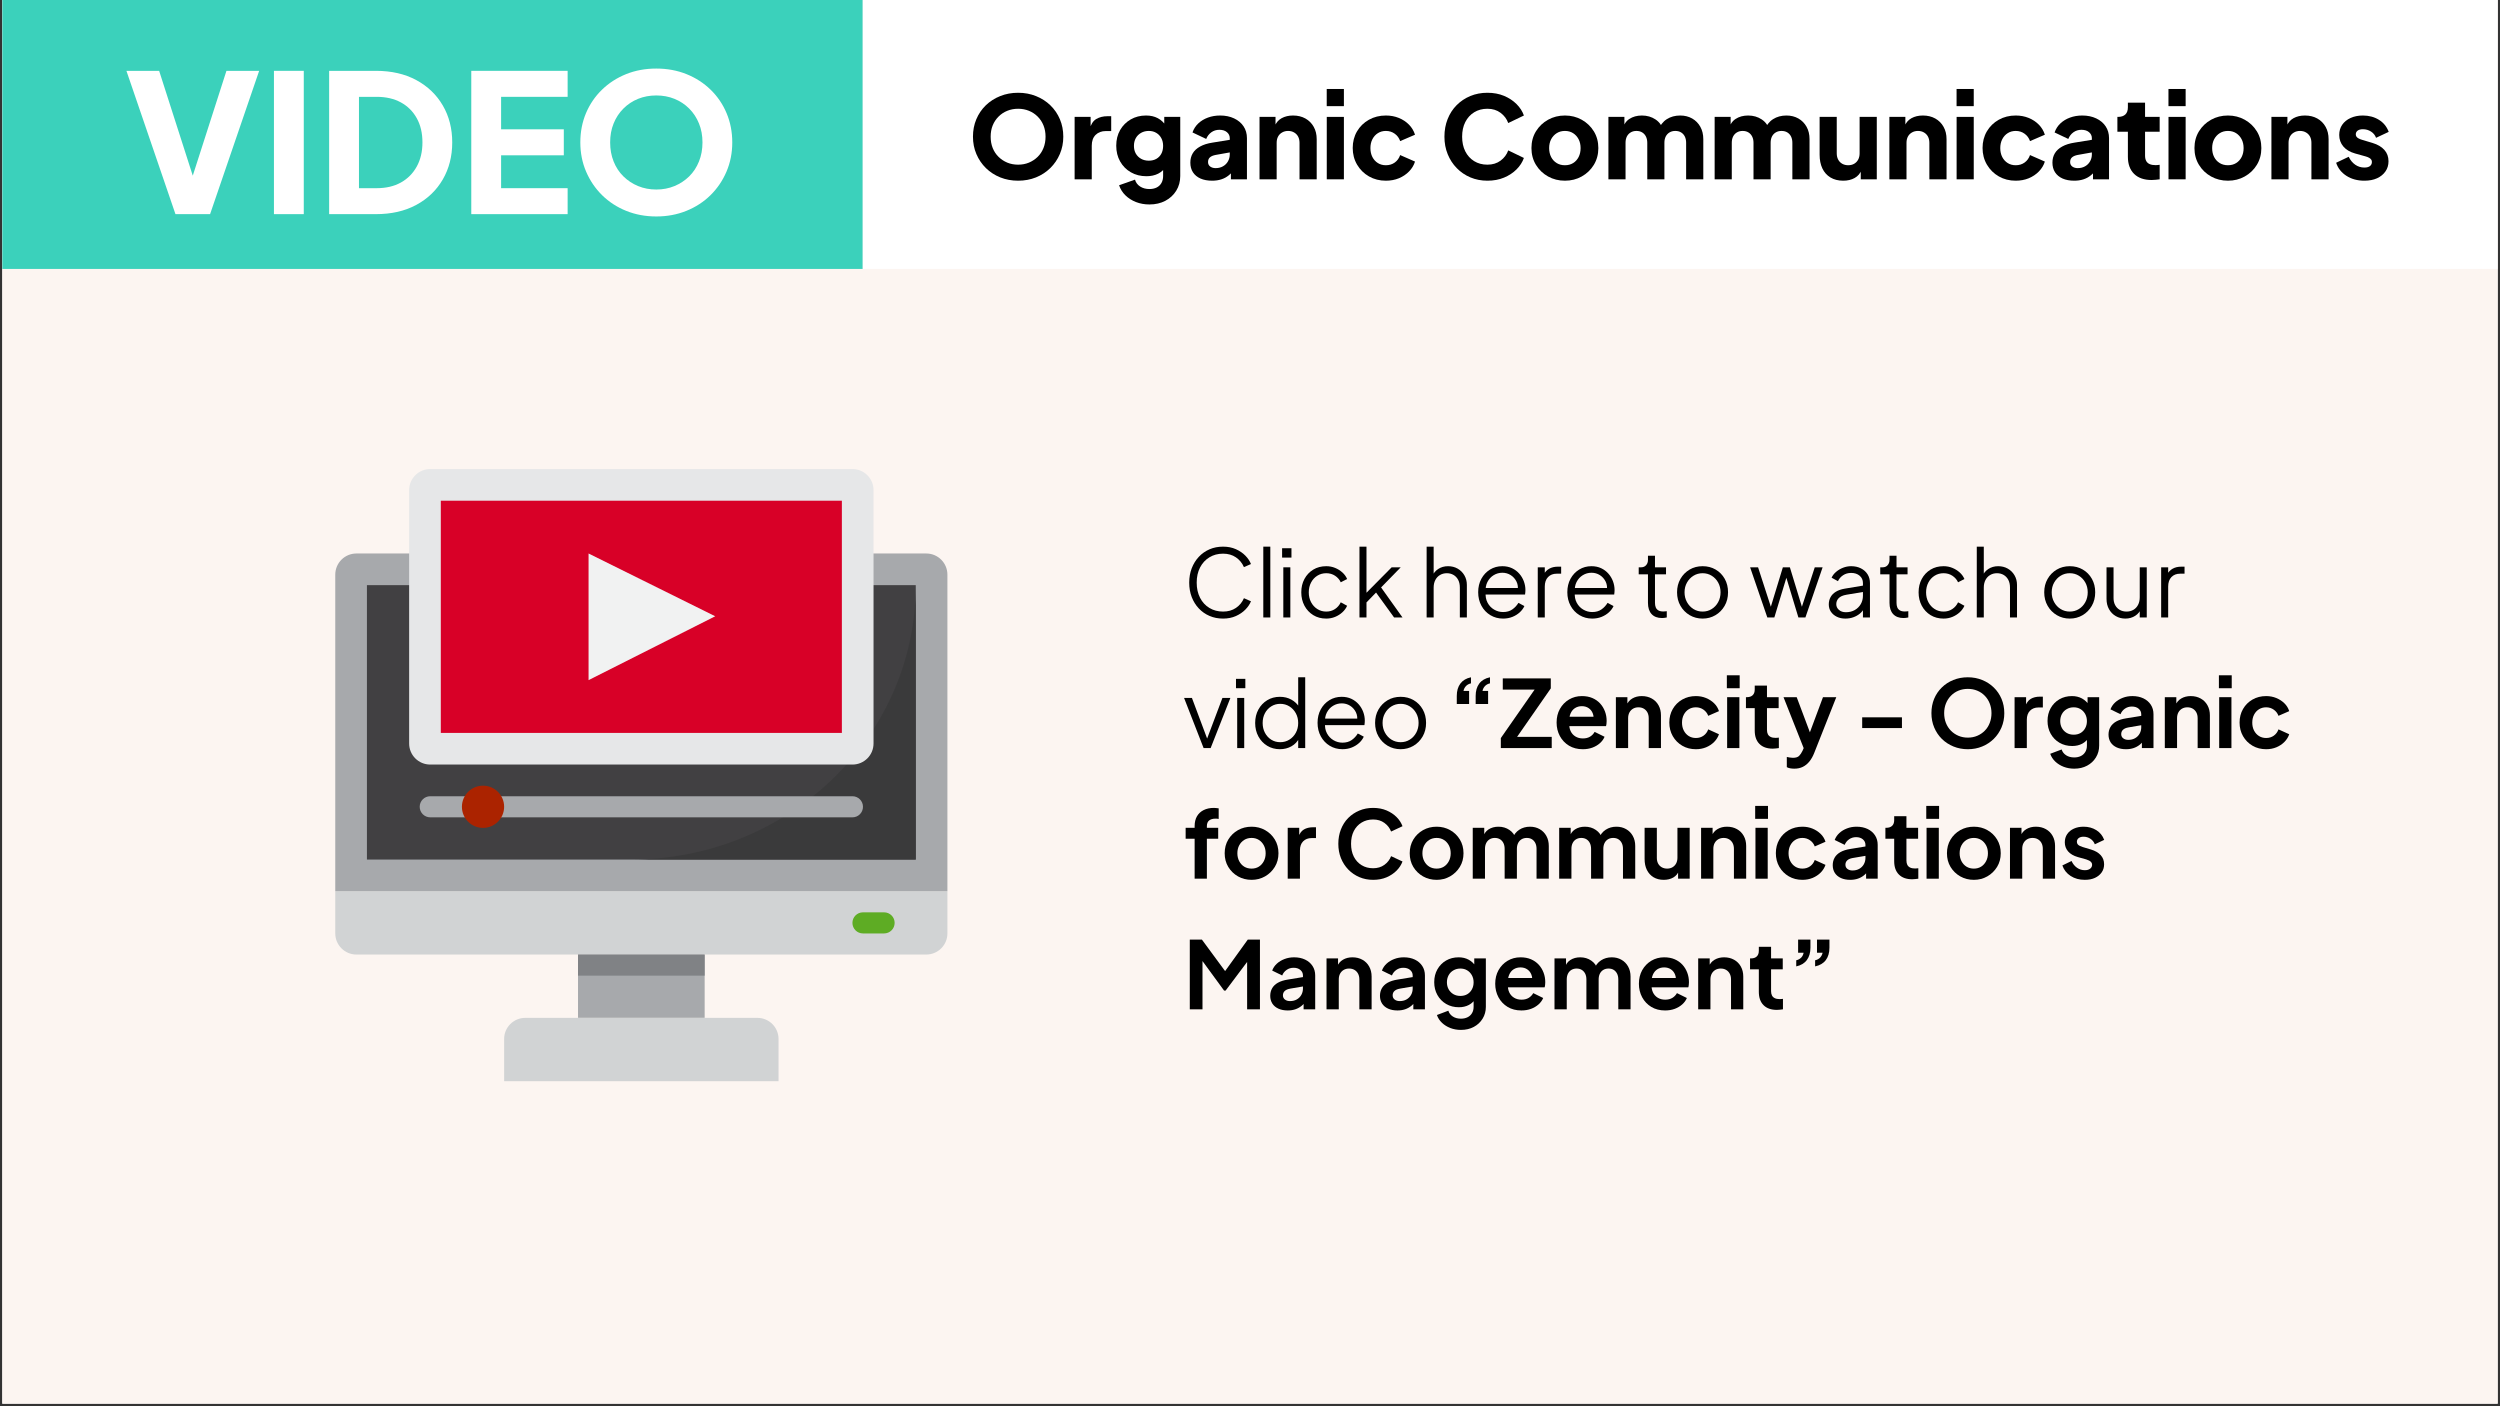<svg xmlns="http://www.w3.org/2000/svg" xmlns:xlink="http://www.w3.org/1999/xlink" width="1280" zoomAndPan="magnify" viewBox="0 0 960 540" height="720" preserveAspectRatio="xMidYMid meet" version="1.0"><rect x="0" y="0" width="960" height="540" fill="#333333" stroke="none"/><defs><g/><clipPath id="d98be0ff24"><path d="M 0.887 0 L 959.113 0 L 959.113 539 L 0.887 539 Z M 0.887 0 " clip-rule="nonzero"/></clipPath><clipPath id="15df91878f"><path d="M 0.887 0 L 331.316 0 L 331.316 103.273 L 0.887 103.273 Z M 0.887 0 " clip-rule="nonzero"/></clipPath><clipPath id="a278aab86f"><path d="M 331.316 0 L 959.113 0 L 959.113 103.273 L 331.316 103.273 Z M 331.316 0 " clip-rule="nonzero"/></clipPath><clipPath id="45d86a07d0"><path d="M 128.742 342 L 363.805 342 L 363.805 367 L 128.742 367 Z M 128.742 342 " clip-rule="nonzero"/></clipPath><clipPath id="de839f3468"><path d="M 128.742 212 L 363.805 212 L 363.805 343 L 128.742 343 Z M 128.742 212 " clip-rule="nonzero"/></clipPath><clipPath id="0fce02d0cf"><path d="M 193 390 L 299 390 L 299 415.18 L 193 415.18 Z M 193 390 " clip-rule="nonzero"/></clipPath><clipPath id="811d2124d4"><path d="M 157 180.113 L 336 180.113 L 336 294 L 157 294 Z M 157 180.113 " clip-rule="nonzero"/></clipPath></defs><g clip-path="url(#d98be0ff24)"><path fill="#ffffff" d="M 0.887 0 L 959.113 0 L 959.113 539 L 0.887 539 Z M 0.887 0 " fill-opacity="1" fill-rule="nonzero"/><path fill="#fcf5f1" d="M 0.887 0 L 959.113 0 L 959.113 539 L 0.887 539 Z M 0.887 0 " fill-opacity="1" fill-rule="nonzero"/></g><g clip-path="url(#15df91878f)"><path fill="#3bd1bb" d="M 0.887 0 L 331.289 0 L 331.289 103.273 L 0.887 103.273 Z M 0.887 0 " fill-opacity="1" fill-rule="nonzero"/></g><g clip-path="url(#a278aab86f)"><path fill="#ffffff" d="M 331.316 0 L 959.039 0 L 959.039 103.273 L 331.316 103.273 Z M 331.316 0 " fill-opacity="1" fill-rule="nonzero"/></g><g fill="#ffffff" fill-opacity="1"><g transform="translate(47.735, 82.232)"><g><path d="M 19.641 0 L 0.812 -55.031 L 13.375 -55.031 L 27.547 -10.859 L 25.031 -10.859 L 39.219 -55.031 L 51.781 -55.031 L 32.938 0 Z M 19.641 0 "/></g></g></g><g fill="#ffffff" fill-opacity="1"><g transform="translate(100.32, 82.232)"><g><path d="M 4.875 0 L 4.875 -55.031 L 16.328 -55.031 L 16.328 0 Z M 4.875 0 "/></g></g></g><g fill="#ffffff" fill-opacity="1"><g transform="translate(121.516, 82.232)"><g><path d="M 4.875 0 L 4.875 -55.031 L 22.828 -55.031 C 28.785 -55.031 33.953 -53.848 38.328 -51.484 C 42.711 -49.117 46.109 -45.867 48.516 -41.734 C 50.93 -37.598 52.141 -32.867 52.141 -27.547 C 52.141 -22.234 50.93 -17.492 48.516 -13.328 C 46.109 -9.172 42.711 -5.91 38.328 -3.547 C 33.953 -1.18 28.785 0 22.828 0 Z M 16.328 -9.969 L 23.125 -9.969 C 26.719 -9.969 29.816 -10.691 32.422 -12.141 C 35.035 -13.598 37.066 -15.645 38.516 -18.281 C 39.973 -20.914 40.703 -24.004 40.703 -27.547 C 40.703 -31.141 39.973 -34.238 38.516 -36.844 C 37.066 -39.457 35.035 -41.477 32.422 -42.906 C 29.816 -44.332 26.719 -45.047 23.125 -45.047 L 16.328 -45.047 Z M 16.328 -9.969 "/></g></g></g><g fill="#ffffff" fill-opacity="1"><g transform="translate(176.095, 82.232)"><g><path d="M 4.875 0 L 4.875 -55.031 L 41.875 -55.031 L 41.875 -45.047 L 16.328 -45.047 L 16.328 -32.578 L 40.406 -32.578 L 40.406 -22.594 L 16.328 -22.594 L 16.328 -9.969 L 41.875 -9.969 L 41.875 0 Z M 4.875 0 "/></g></g></g><g fill="#ffffff" fill-opacity="1"><g transform="translate(219.596, 82.232)"><g><path d="M 32.422 0.891 C 28.285 0.891 24.441 0.176 20.891 -1.25 C 17.348 -2.676 14.258 -4.68 11.625 -7.266 C 9 -9.859 6.945 -12.879 5.469 -16.328 C 3.988 -19.773 3.25 -23.516 3.25 -27.547 C 3.25 -31.586 3.973 -35.332 5.422 -38.781 C 6.879 -42.227 8.926 -45.227 11.562 -47.781 C 14.195 -50.344 17.285 -52.336 20.828 -53.766 C 24.367 -55.191 28.234 -55.906 32.422 -55.906 C 36.609 -55.906 40.473 -55.191 44.016 -53.766 C 47.566 -52.336 50.656 -50.344 53.281 -47.781 C 55.914 -45.227 57.957 -42.227 59.406 -38.781 C 60.863 -35.332 61.594 -31.586 61.594 -27.547 C 61.594 -23.516 60.852 -19.773 59.375 -16.328 C 57.906 -12.879 55.852 -9.859 53.219 -7.266 C 50.582 -4.68 47.488 -2.676 43.938 -1.25 C 40.395 0.176 36.555 0.891 32.422 0.891 Z M 32.422 -9.453 C 34.93 -9.453 37.254 -9.895 39.391 -10.781 C 41.535 -11.664 43.422 -12.906 45.047 -14.5 C 46.672 -16.102 47.926 -18.016 48.812 -20.234 C 49.707 -22.453 50.156 -24.891 50.156 -27.547 C 50.156 -30.203 49.707 -32.625 48.812 -34.812 C 47.926 -37.008 46.672 -38.922 45.047 -40.547 C 43.422 -42.172 41.535 -43.414 39.391 -44.281 C 37.254 -45.145 34.93 -45.578 32.422 -45.578 C 29.91 -45.578 27.582 -45.145 25.438 -44.281 C 23.301 -43.414 21.422 -42.172 19.797 -40.547 C 18.172 -38.922 16.914 -37.008 16.031 -34.812 C 15.145 -32.625 14.703 -30.203 14.703 -27.547 C 14.703 -24.891 15.145 -22.453 16.031 -20.234 C 16.914 -18.016 18.172 -16.102 19.797 -14.5 C 21.422 -12.906 23.301 -11.664 25.438 -10.781 C 27.582 -9.895 29.91 -9.453 32.422 -9.453 Z M 32.422 -9.453 "/></g></g></g><g fill="#000000" fill-opacity="1"><g transform="translate(371.68, 68.857)"><g><path d="M 19.281 0.531 C 16.82 0.531 14.535 0.109 12.422 -0.734 C 10.316 -1.586 8.477 -2.781 6.906 -4.312 C 5.344 -5.852 4.125 -7.648 3.25 -9.703 C 2.375 -11.754 1.938 -13.977 1.938 -16.375 C 1.938 -18.781 2.363 -21.004 3.219 -23.047 C 4.082 -25.098 5.297 -26.883 6.859 -28.406 C 8.43 -29.926 10.27 -31.109 12.375 -31.953 C 14.488 -32.805 16.789 -33.234 19.281 -33.234 C 21.758 -33.234 24.051 -32.805 26.156 -31.953 C 28.27 -31.109 30.109 -29.926 31.672 -28.406 C 33.242 -26.883 34.461 -25.098 35.328 -23.047 C 36.191 -21.004 36.625 -18.781 36.625 -16.375 C 36.625 -13.977 36.18 -11.754 35.297 -9.703 C 34.422 -7.648 33.195 -5.852 31.625 -4.312 C 30.062 -2.781 28.227 -1.586 26.125 -0.734 C 24.02 0.109 21.738 0.531 19.281 0.531 Z M 19.281 -5.625 C 20.77 -5.625 22.148 -5.883 23.422 -6.406 C 24.691 -6.938 25.812 -7.676 26.781 -8.625 C 27.75 -9.57 28.492 -10.703 29.016 -12.016 C 29.547 -13.336 29.812 -14.789 29.812 -16.375 C 29.812 -17.957 29.547 -19.398 29.016 -20.703 C 28.492 -22.004 27.75 -23.133 26.781 -24.094 C 25.812 -25.062 24.691 -25.801 23.422 -26.312 C 22.148 -26.832 20.77 -27.094 19.281 -27.094 C 17.781 -27.094 16.395 -26.832 15.125 -26.312 C 13.852 -25.801 12.734 -25.062 11.766 -24.094 C 10.797 -23.133 10.047 -22.004 9.516 -20.703 C 8.992 -19.398 8.734 -17.957 8.734 -16.375 C 8.734 -14.789 8.992 -13.336 9.516 -12.016 C 10.047 -10.703 10.797 -9.57 11.766 -8.625 C 12.734 -7.676 13.852 -6.938 15.125 -6.406 C 16.395 -5.883 17.781 -5.625 19.281 -5.625 Z M 19.281 -5.625 "/></g></g></g><g fill="#000000" fill-opacity="1"><g transform="translate(410.233, 68.857)"><g><path d="M 2.422 0 L 2.422 -23.969 L 8.562 -23.969 L 8.562 -18.219 L 8.125 -19.062 C 8.645 -21.07 9.516 -22.438 10.734 -23.156 C 11.953 -23.875 13.395 -24.234 15.062 -24.234 L 16.469 -24.234 L 16.469 -18.531 L 14.406 -18.531 C 12.789 -18.531 11.484 -18.039 10.484 -17.062 C 9.492 -16.082 9 -14.695 9 -12.906 L 9 0 Z M 2.422 0 "/></g></g></g><g fill="#000000" fill-opacity="1"><g transform="translate(427.183, 68.857)"><g><path d="M 14.188 9.656 C 12.344 9.656 10.629 9.348 9.047 8.734 C 7.461 8.117 6.109 7.258 4.984 6.156 C 3.859 5.062 3.047 3.77 2.547 2.281 L 8.656 0.125 C 8.969 1.238 9.625 2.117 10.625 2.766 C 11.625 3.41 12.812 3.734 14.188 3.734 C 15.27 3.734 16.203 3.535 16.984 3.141 C 17.773 2.742 18.383 2.164 18.812 1.406 C 19.238 0.645 19.453 -0.242 19.453 -1.266 L 19.453 -6.766 L 20.719 -5.188 C 19.906 -3.832 18.852 -2.828 17.562 -2.172 C 16.27 -1.516 14.766 -1.188 13.047 -1.188 C 10.816 -1.188 8.82 -1.691 7.062 -2.703 C 5.312 -3.711 3.938 -5.102 2.938 -6.875 C 1.945 -8.645 1.453 -10.656 1.453 -12.906 C 1.453 -15.164 1.945 -17.164 2.938 -18.906 C 3.938 -20.645 5.297 -22.008 7.016 -23 C 8.742 -24 10.707 -24.5 12.906 -24.5 C 14.633 -24.5 16.141 -24.156 17.422 -23.469 C 18.711 -22.781 19.812 -21.734 20.719 -20.328 L 19.891 -18.75 L 19.891 -23.969 L 26.031 -23.969 L 26.031 -1.266 C 26.031 0.836 25.52 2.711 24.5 4.359 C 23.477 6.016 22.082 7.312 20.312 8.25 C 18.539 9.188 16.5 9.656 14.188 9.656 Z M 13.969 -7.156 C 15.07 -7.156 16.035 -7.391 16.859 -7.859 C 17.68 -8.328 18.316 -8.984 18.766 -9.828 C 19.223 -10.68 19.453 -11.68 19.453 -12.828 C 19.453 -13.961 19.219 -14.961 18.75 -15.828 C 18.281 -16.691 17.633 -17.363 16.812 -17.844 C 16 -18.332 15.051 -18.578 13.969 -18.578 C 12.852 -18.578 11.863 -18.332 11 -17.844 C 10.133 -17.363 9.457 -16.691 8.969 -15.828 C 8.488 -14.961 8.25 -13.961 8.25 -12.828 C 8.25 -11.711 8.488 -10.727 8.969 -9.875 C 9.457 -9.031 10.133 -8.363 11 -7.875 C 11.863 -7.395 12.852 -7.156 13.969 -7.156 Z M 13.969 -7.156 "/></g></g></g><g fill="#000000" fill-opacity="1"><g transform="translate(455.637, 68.857)"><g><path d="M 9.828 0.531 C 8.109 0.531 6.617 0.254 5.359 -0.297 C 4.098 -0.859 3.129 -1.66 2.453 -2.703 C 1.785 -3.742 1.453 -4.977 1.453 -6.406 C 1.453 -7.758 1.758 -8.953 2.375 -9.984 C 2.988 -11.023 3.93 -11.895 5.203 -12.594 C 6.473 -13.301 8.062 -13.801 9.969 -14.094 L 17.297 -15.281 L 17.297 -10.453 L 11.156 -9.359 C 10.219 -9.18 9.5 -8.879 9 -8.453 C 8.5 -8.023 8.25 -7.414 8.25 -6.625 C 8.25 -5.895 8.523 -5.32 9.078 -4.906 C 9.641 -4.5 10.332 -4.297 11.156 -4.297 C 12.238 -4.297 13.188 -4.531 14 -5 C 14.82 -5.469 15.457 -6.102 15.906 -6.906 C 16.363 -7.719 16.594 -8.609 16.594 -9.578 L 16.594 -15.812 C 16.594 -16.719 16.234 -17.477 15.516 -18.094 C 14.797 -18.707 13.82 -19.016 12.594 -19.016 C 11.426 -19.016 10.395 -18.691 9.5 -18.047 C 8.613 -17.398 7.961 -16.551 7.547 -15.5 L 2.281 -18 C 2.75 -19.344 3.492 -20.5 4.516 -21.469 C 5.547 -22.438 6.773 -23.18 8.203 -23.703 C 9.641 -24.234 11.207 -24.5 12.906 -24.5 C 14.926 -24.5 16.711 -24.129 18.266 -23.391 C 19.816 -22.66 21.023 -21.645 21.891 -20.344 C 22.754 -19.039 23.188 -17.531 23.188 -15.812 L 23.188 0 L 17.031 0 L 17.031 -3.859 L 18.531 -4.125 C 17.82 -3.07 17.039 -2.203 16.188 -1.516 C 15.344 -0.828 14.395 -0.316 13.344 0.016 C 12.289 0.359 11.117 0.531 9.828 0.531 Z M 9.828 0.531 "/></g></g></g><g fill="#000000" fill-opacity="1"><g transform="translate(481.237, 68.857)"><g><path d="M 2.422 0 L 2.422 -23.969 L 8.562 -23.969 L 8.562 -19.234 L 8.203 -20.281 C 8.766 -21.719 9.664 -22.781 10.906 -23.469 C 12.156 -24.156 13.613 -24.5 15.281 -24.5 C 17.094 -24.5 18.676 -24.117 20.031 -23.359 C 21.395 -22.598 22.457 -21.535 23.219 -20.172 C 23.988 -18.816 24.375 -17.227 24.375 -15.406 L 24.375 0 L 17.781 0 L 17.781 -14 C 17.781 -14.938 17.598 -15.742 17.234 -16.422 C 16.867 -17.098 16.352 -17.625 15.688 -18 C 15.031 -18.383 14.266 -18.578 13.391 -18.578 C 12.547 -18.578 11.785 -18.383 11.109 -18 C 10.43 -17.625 9.91 -17.098 9.547 -16.422 C 9.18 -15.742 9 -14.938 9 -14 L 9 0 Z M 2.422 0 "/></g></g></g><g fill="#000000" fill-opacity="1"><g transform="translate(507.54, 68.857)"><g><path d="M 1.938 0 L 1.938 -23.969 L 8.516 -23.969 L 8.516 0 Z M 1.922 -28.094 L 1.922 -34.688 L 8.516 -34.688 L 8.516 -28.094 Z M 1.922 -28.094 "/></g></g></g><g fill="#000000" fill-opacity="1"><g transform="translate(517.991, 68.857)"><g><path d="M 14.188 0.531 C 11.781 0.531 9.617 -0.016 7.703 -1.109 C 5.785 -2.211 4.266 -3.711 3.141 -5.609 C 2.016 -7.516 1.453 -9.656 1.453 -12.031 C 1.453 -14.406 2.004 -16.535 3.109 -18.422 C 4.223 -20.305 5.742 -21.789 7.672 -22.875 C 9.609 -23.957 11.781 -24.5 14.188 -24.5 C 15.969 -24.5 17.617 -24.191 19.141 -23.578 C 20.66 -22.961 21.961 -22.102 23.047 -21 C 24.129 -19.906 24.906 -18.613 25.375 -17.125 L 19.672 -14.672 C 19.266 -15.867 18.566 -16.816 17.578 -17.516 C 16.598 -18.223 15.469 -18.578 14.188 -18.578 C 13.039 -18.578 12.02 -18.297 11.125 -17.734 C 10.238 -17.18 9.535 -16.406 9.016 -15.406 C 8.504 -14.414 8.25 -13.273 8.25 -11.984 C 8.25 -10.691 8.504 -9.547 9.016 -8.547 C 9.535 -7.555 10.238 -6.785 11.125 -6.234 C 12.02 -5.68 13.039 -5.406 14.188 -5.406 C 15.5 -5.406 16.641 -5.754 17.609 -6.453 C 18.578 -7.16 19.266 -8.113 19.672 -9.312 L 25.375 -6.812 C 24.938 -5.406 24.176 -4.145 23.094 -3.031 C 22.008 -1.914 20.707 -1.039 19.188 -0.406 C 17.664 0.219 16 0.531 14.188 0.531 Z M 14.188 0.531 "/></g></g></g><g fill="#000000" fill-opacity="1"><g transform="translate(544.82, 68.857)"><g/></g></g><g fill="#000000" fill-opacity="1"><g transform="translate(552.724, 68.857)"><g><path d="M 18.438 0.531 C 16.094 0.531 13.914 0.109 11.906 -0.734 C 9.906 -1.586 8.16 -2.773 6.672 -4.297 C 5.18 -5.816 4.02 -7.602 3.188 -9.656 C 2.352 -11.707 1.938 -13.945 1.938 -16.375 C 1.938 -18.801 2.344 -21.047 3.156 -23.109 C 3.977 -25.18 5.133 -26.969 6.625 -28.469 C 8.125 -29.977 9.875 -31.148 11.875 -31.984 C 13.883 -32.816 16.07 -33.234 18.438 -33.234 C 20.812 -33.234 22.941 -32.836 24.828 -32.047 C 26.711 -31.254 28.312 -30.203 29.625 -28.891 C 30.945 -27.578 31.891 -26.113 32.453 -24.5 L 26.438 -21.609 C 25.875 -23.18 24.895 -24.488 23.5 -25.531 C 22.113 -26.57 20.426 -27.094 18.438 -27.094 C 16.508 -27.094 14.812 -26.641 13.344 -25.734 C 11.883 -24.828 10.75 -23.57 9.938 -21.969 C 9.133 -20.375 8.734 -18.508 8.734 -16.375 C 8.734 -14.238 9.133 -12.363 9.938 -10.75 C 10.75 -9.145 11.883 -7.891 13.344 -6.984 C 14.812 -6.078 16.508 -5.625 18.438 -5.625 C 20.426 -5.625 22.113 -6.141 23.5 -7.172 C 24.895 -8.211 25.875 -9.523 26.438 -11.109 L 32.453 -8.203 C 31.891 -6.598 30.945 -5.133 29.625 -3.812 C 28.312 -2.5 26.711 -1.445 24.828 -0.656 C 22.941 0.133 20.812 0.531 18.438 0.531 Z M 18.438 0.531 "/></g></g></g><g fill="#000000" fill-opacity="1"><g transform="translate(586.623, 68.857)"><g><path d="M 14.312 0.531 C 11.938 0.531 9.773 -0.008 7.828 -1.094 C 5.891 -2.176 4.344 -3.66 3.188 -5.547 C 2.031 -7.441 1.453 -9.586 1.453 -11.984 C 1.453 -14.41 2.031 -16.562 3.188 -18.438 C 4.344 -20.312 5.891 -21.789 7.828 -22.875 C 9.773 -23.957 11.938 -24.5 14.312 -24.5 C 16.688 -24.5 18.836 -23.957 20.766 -22.875 C 22.703 -21.789 24.25 -20.312 25.406 -18.438 C 26.562 -16.562 27.141 -14.41 27.141 -11.984 C 27.141 -9.586 26.562 -7.441 25.406 -5.547 C 24.25 -3.66 22.703 -2.176 20.766 -1.094 C 18.836 -0.008 16.688 0.531 14.312 0.531 Z M 14.312 -5.406 C 15.508 -5.406 16.555 -5.68 17.453 -6.234 C 18.348 -6.785 19.051 -7.555 19.562 -8.547 C 20.07 -9.547 20.328 -10.691 20.328 -11.984 C 20.328 -13.273 20.07 -14.41 19.562 -15.391 C 19.051 -16.367 18.348 -17.145 17.453 -17.719 C 16.555 -18.289 15.508 -18.578 14.312 -18.578 C 13.113 -18.578 12.062 -18.289 11.156 -17.719 C 10.25 -17.145 9.535 -16.367 9.016 -15.391 C 8.504 -14.41 8.25 -13.273 8.25 -11.984 C 8.25 -10.691 8.504 -9.547 9.016 -8.547 C 9.535 -7.555 10.25 -6.785 11.156 -6.234 C 12.062 -5.68 13.113 -5.406 14.312 -5.406 Z M 14.312 -5.406 "/></g></g></g><g fill="#000000" fill-opacity="1"><g transform="translate(615.209, 68.857)"><g><path d="M 2.422 0 L 2.422 -23.969 L 8.562 -23.969 L 8.562 -18.141 L 7.906 -19.094 C 8.258 -20.938 9.109 -22.297 10.453 -23.172 C 11.797 -24.055 13.406 -24.5 15.281 -24.5 C 17.27 -24.5 19.016 -23.992 20.516 -22.984 C 22.023 -21.973 22.973 -20.617 23.359 -18.922 L 21.469 -18.75 C 22.258 -20.707 23.383 -22.156 24.844 -23.094 C 26.312 -24.031 28.023 -24.5 29.984 -24.5 C 31.711 -24.5 33.242 -24.117 34.578 -23.359 C 35.91 -22.598 36.957 -21.535 37.719 -20.172 C 38.477 -18.816 38.859 -17.227 38.859 -15.406 L 38.859 0 L 32.266 0 L 32.266 -14 C 32.266 -14.938 32.098 -15.742 31.766 -16.422 C 31.43 -17.098 30.957 -17.625 30.344 -18 C 29.727 -18.383 28.977 -18.578 28.094 -18.578 C 27.25 -18.578 26.508 -18.383 25.875 -18 C 25.25 -17.625 24.766 -17.098 24.422 -16.422 C 24.086 -15.742 23.922 -14.938 23.922 -14 L 23.922 0 L 17.344 0 L 17.344 -14 C 17.344 -14.938 17.172 -15.742 16.828 -16.422 C 16.492 -17.098 16.02 -17.625 15.406 -18 C 14.789 -18.383 14.047 -18.578 13.172 -18.578 C 12.328 -18.578 11.586 -18.383 10.953 -18 C 10.328 -17.625 9.844 -17.098 9.5 -16.422 C 9.164 -15.742 9 -14.938 9 -14 L 9 0 Z M 2.422 0 "/></g></g></g><g fill="#000000" fill-opacity="1"><g transform="translate(656.002, 68.857)"><g><path d="M 2.422 0 L 2.422 -23.969 L 8.562 -23.969 L 8.562 -18.141 L 7.906 -19.094 C 8.258 -20.938 9.109 -22.297 10.453 -23.172 C 11.797 -24.055 13.406 -24.5 15.281 -24.5 C 17.27 -24.5 19.016 -23.992 20.516 -22.984 C 22.023 -21.973 22.973 -20.617 23.359 -18.922 L 21.469 -18.75 C 22.258 -20.707 23.383 -22.156 24.844 -23.094 C 26.312 -24.031 28.023 -24.5 29.984 -24.5 C 31.711 -24.5 33.242 -24.117 34.578 -23.359 C 35.91 -22.598 36.957 -21.535 37.719 -20.172 C 38.477 -18.816 38.859 -17.227 38.859 -15.406 L 38.859 0 L 32.266 0 L 32.266 -14 C 32.266 -14.938 32.098 -15.742 31.766 -16.422 C 31.43 -17.098 30.957 -17.625 30.344 -18 C 29.727 -18.383 28.977 -18.578 28.094 -18.578 C 27.25 -18.578 26.508 -18.383 25.875 -18 C 25.25 -17.625 24.766 -17.098 24.422 -16.422 C 24.086 -15.742 23.922 -14.938 23.922 -14 L 23.922 0 L 17.344 0 L 17.344 -14 C 17.344 -14.938 17.172 -15.742 16.828 -16.422 C 16.492 -17.098 16.02 -17.625 15.406 -18 C 14.789 -18.383 14.047 -18.578 13.172 -18.578 C 12.328 -18.578 11.586 -18.383 10.953 -18 C 10.328 -17.625 9.844 -17.098 9.5 -16.422 C 9.164 -15.742 9 -14.938 9 -14 L 9 0 Z M 2.422 0 "/></g></g></g><g fill="#000000" fill-opacity="1"><g transform="translate(696.795, 68.857)"><g><path d="M 11.016 0.531 C 9.086 0.531 7.441 0.113 6.078 -0.719 C 4.723 -1.551 3.691 -2.711 2.984 -4.203 C 2.285 -5.703 1.938 -7.445 1.938 -9.438 L 1.938 -23.969 L 8.516 -23.969 L 8.516 -9.969 C 8.516 -9.062 8.695 -8.266 9.062 -7.578 C 9.426 -6.891 9.945 -6.352 10.625 -5.969 C 11.301 -5.594 12.062 -5.406 12.906 -5.406 C 13.781 -5.406 14.547 -5.594 15.203 -5.969 C 15.867 -6.352 16.383 -6.891 16.75 -7.578 C 17.113 -8.266 17.297 -9.062 17.297 -9.969 L 17.297 -23.969 L 23.891 -23.969 L 23.891 0 L 17.734 0 L 17.734 -4.734 L 18.094 -3.688 C 17.531 -2.25 16.625 -1.188 15.375 -0.5 C 14.133 0.188 12.68 0.531 11.016 0.531 Z M 11.016 0.531 "/></g></g></g><g fill="#000000" fill-opacity="1"><g transform="translate(723.098, 68.857)"><g><path d="M 2.422 0 L 2.422 -23.969 L 8.562 -23.969 L 8.562 -19.234 L 8.203 -20.281 C 8.766 -21.719 9.664 -22.781 10.906 -23.469 C 12.156 -24.156 13.613 -24.5 15.281 -24.5 C 17.094 -24.5 18.676 -24.117 20.031 -23.359 C 21.395 -22.598 22.457 -21.535 23.219 -20.172 C 23.988 -18.816 24.375 -17.227 24.375 -15.406 L 24.375 0 L 17.781 0 L 17.781 -14 C 17.781 -14.938 17.598 -15.742 17.234 -16.422 C 16.867 -17.098 16.352 -17.625 15.688 -18 C 15.031 -18.383 14.266 -18.578 13.391 -18.578 C 12.547 -18.578 11.785 -18.383 11.109 -18 C 10.43 -17.625 9.91 -17.098 9.547 -16.422 C 9.18 -15.742 9 -14.938 9 -14 L 9 0 Z M 2.422 0 "/></g></g></g><g fill="#000000" fill-opacity="1"><g transform="translate(749.401, 68.857)"><g><path d="M 1.938 0 L 1.938 -23.969 L 8.516 -23.969 L 8.516 0 Z M 1.922 -28.094 L 1.922 -34.688 L 8.516 -34.688 L 8.516 -28.094 Z M 1.922 -28.094 "/></g></g></g><g fill="#000000" fill-opacity="1"><g transform="translate(759.851, 68.857)"><g><path d="M 14.188 0.531 C 11.781 0.531 9.617 -0.016 7.703 -1.109 C 5.785 -2.211 4.266 -3.711 3.141 -5.609 C 2.016 -7.516 1.453 -9.656 1.453 -12.031 C 1.453 -14.406 2.004 -16.535 3.109 -18.422 C 4.223 -20.305 5.742 -21.789 7.672 -22.875 C 9.609 -23.957 11.781 -24.5 14.188 -24.5 C 15.969 -24.5 17.617 -24.191 19.141 -23.578 C 20.66 -22.961 21.961 -22.102 23.047 -21 C 24.129 -19.906 24.906 -18.613 25.375 -17.125 L 19.672 -14.672 C 19.266 -15.867 18.566 -16.816 17.578 -17.516 C 16.598 -18.223 15.469 -18.578 14.188 -18.578 C 13.039 -18.578 12.02 -18.297 11.125 -17.734 C 10.238 -17.18 9.535 -16.406 9.016 -15.406 C 8.504 -14.414 8.25 -13.273 8.25 -11.984 C 8.25 -10.691 8.504 -9.547 9.016 -8.547 C 9.535 -7.555 10.238 -6.785 11.125 -6.234 C 12.02 -5.68 13.039 -5.406 14.188 -5.406 C 15.5 -5.406 16.641 -5.754 17.609 -6.453 C 18.578 -7.16 19.266 -8.113 19.672 -9.312 L 25.375 -6.812 C 24.938 -5.406 24.176 -4.145 23.094 -3.031 C 22.008 -1.914 20.707 -1.039 19.188 -0.406 C 17.664 0.219 16 0.531 14.188 0.531 Z M 14.188 0.531 "/></g></g></g><g fill="#000000" fill-opacity="1"><g transform="translate(786.681, 68.857)"><g><path d="M 9.828 0.531 C 8.109 0.531 6.617 0.254 5.359 -0.297 C 4.098 -0.859 3.129 -1.66 2.453 -2.703 C 1.785 -3.742 1.453 -4.977 1.453 -6.406 C 1.453 -7.758 1.758 -8.953 2.375 -9.984 C 2.988 -11.023 3.93 -11.895 5.203 -12.594 C 6.473 -13.301 8.062 -13.801 9.969 -14.094 L 17.297 -15.281 L 17.297 -10.453 L 11.156 -9.359 C 10.219 -9.18 9.5 -8.879 9 -8.453 C 8.5 -8.023 8.25 -7.414 8.25 -6.625 C 8.25 -5.895 8.523 -5.32 9.078 -4.906 C 9.641 -4.5 10.332 -4.297 11.156 -4.297 C 12.238 -4.297 13.188 -4.531 14 -5 C 14.82 -5.469 15.457 -6.102 15.906 -6.906 C 16.363 -7.719 16.594 -8.609 16.594 -9.578 L 16.594 -15.812 C 16.594 -16.719 16.234 -17.477 15.516 -18.094 C 14.797 -18.707 13.82 -19.016 12.594 -19.016 C 11.426 -19.016 10.395 -18.691 9.5 -18.047 C 8.613 -17.398 7.961 -16.551 7.547 -15.5 L 2.281 -18 C 2.75 -19.344 3.492 -20.5 4.516 -21.469 C 5.547 -22.438 6.773 -23.18 8.203 -23.703 C 9.641 -24.234 11.207 -24.5 12.906 -24.5 C 14.926 -24.5 16.711 -24.129 18.266 -23.391 C 19.816 -22.66 21.023 -21.645 21.891 -20.344 C 22.754 -19.039 23.188 -17.531 23.188 -15.812 L 23.188 0 L 17.031 0 L 17.031 -3.859 L 18.531 -4.125 C 17.82 -3.07 17.039 -2.203 16.188 -1.516 C 15.344 -0.828 14.395 -0.316 13.344 0.016 C 12.289 0.359 11.117 0.531 9.828 0.531 Z M 9.828 0.531 "/></g></g></g><g fill="#000000" fill-opacity="1"><g transform="translate(812.281, 68.857)"><g><path d="M 13.969 0.266 C 11.062 0.266 8.812 -0.516 7.219 -2.078 C 5.625 -3.648 4.828 -5.844 4.828 -8.656 L 4.828 -18.266 L 0.797 -18.266 L 0.797 -23.969 L 1.016 -23.969 C 2.242 -23.969 3.188 -24.273 3.844 -24.891 C 4.5 -25.504 4.828 -26.426 4.828 -27.656 L 4.828 -29.422 L 11.422 -29.422 L 11.422 -23.969 L 17.031 -23.969 L 17.031 -18.266 L 11.422 -18.266 L 11.422 -9.094 C 11.422 -8.27 11.566 -7.586 11.859 -7.047 C 12.148 -6.504 12.602 -6.098 13.219 -5.828 C 13.832 -5.566 14.594 -5.438 15.5 -5.438 C 15.707 -5.438 15.941 -5.453 16.203 -5.484 C 16.461 -5.516 16.738 -5.547 17.031 -5.578 L 17.031 0 C 16.594 0.062 16.094 0.117 15.531 0.172 C 14.977 0.234 14.457 0.266 13.969 0.266 Z M 13.969 0.266 "/></g></g></g><g fill="#000000" fill-opacity="1"><g transform="translate(830.768, 68.857)"><g><path d="M 1.938 0 L 1.938 -23.969 L 8.516 -23.969 L 8.516 0 Z M 1.922 -28.094 L 1.922 -34.688 L 8.516 -34.688 L 8.516 -28.094 Z M 1.922 -28.094 "/></g></g></g><g fill="#000000" fill-opacity="1"><g transform="translate(841.218, 68.857)"><g><path d="M 14.312 0.531 C 11.938 0.531 9.773 -0.008 7.828 -1.094 C 5.891 -2.176 4.344 -3.66 3.188 -5.547 C 2.031 -7.441 1.453 -9.586 1.453 -11.984 C 1.453 -14.41 2.031 -16.562 3.188 -18.438 C 4.344 -20.312 5.891 -21.789 7.828 -22.875 C 9.773 -23.957 11.938 -24.5 14.312 -24.5 C 16.688 -24.5 18.836 -23.957 20.766 -22.875 C 22.703 -21.789 24.25 -20.312 25.406 -18.438 C 26.562 -16.562 27.141 -14.41 27.141 -11.984 C 27.141 -9.586 26.562 -7.441 25.406 -5.547 C 24.25 -3.66 22.703 -2.176 20.766 -1.094 C 18.836 -0.008 16.688 0.531 14.312 0.531 Z M 14.312 -5.406 C 15.508 -5.406 16.555 -5.68 17.453 -6.234 C 18.348 -6.785 19.051 -7.555 19.562 -8.547 C 20.07 -9.547 20.328 -10.691 20.328 -11.984 C 20.328 -13.273 20.07 -14.41 19.562 -15.391 C 19.051 -16.367 18.348 -17.145 17.453 -17.719 C 16.555 -18.289 15.508 -18.578 14.312 -18.578 C 13.113 -18.578 12.062 -18.289 11.156 -17.719 C 10.25 -17.145 9.535 -16.367 9.016 -15.391 C 8.504 -14.41 8.25 -13.273 8.25 -11.984 C 8.25 -10.691 8.504 -9.547 9.016 -8.547 C 9.535 -7.555 10.25 -6.785 11.156 -6.234 C 12.062 -5.68 13.113 -5.406 14.312 -5.406 Z M 14.312 -5.406 "/></g></g></g><g fill="#000000" fill-opacity="1"><g transform="translate(869.804, 68.857)"><g><path d="M 2.422 0 L 2.422 -23.969 L 8.562 -23.969 L 8.562 -19.234 L 8.203 -20.281 C 8.766 -21.719 9.664 -22.781 10.906 -23.469 C 12.156 -24.156 13.613 -24.5 15.281 -24.5 C 17.094 -24.5 18.676 -24.117 20.031 -23.359 C 21.395 -22.598 22.457 -21.535 23.219 -20.172 C 23.988 -18.816 24.375 -17.227 24.375 -15.406 L 24.375 0 L 17.781 0 L 17.781 -14 C 17.781 -14.938 17.598 -15.742 17.234 -16.422 C 16.867 -17.098 16.352 -17.625 15.688 -18 C 15.031 -18.383 14.266 -18.578 13.391 -18.578 C 12.547 -18.578 11.785 -18.383 11.109 -18 C 10.43 -17.625 9.91 -17.098 9.547 -16.422 C 9.18 -15.742 9 -14.938 9 -14 L 9 0 Z M 2.422 0 "/></g></g></g><g fill="#000000" fill-opacity="1"><g transform="translate(896.107, 68.857)"><g><path d="M 11.812 0.531 C 9.176 0.531 6.883 -0.086 4.938 -1.328 C 2.988 -2.578 1.664 -4.254 0.969 -6.359 L 5.797 -8.656 C 6.41 -7.363 7.242 -6.348 8.297 -5.609 C 9.348 -4.879 10.52 -4.516 11.812 -4.516 C 12.75 -4.516 13.461 -4.703 13.953 -5.078 C 14.453 -5.461 14.703 -5.992 14.703 -6.672 C 14.703 -7.023 14.613 -7.328 14.438 -7.578 C 14.27 -7.828 14.008 -8.051 13.656 -8.25 C 13.301 -8.457 12.863 -8.633 12.344 -8.781 L 8.25 -9.922 C 6.289 -10.473 4.785 -11.367 3.734 -12.609 C 2.68 -13.859 2.156 -15.332 2.156 -17.031 C 2.156 -18.531 2.535 -19.832 3.297 -20.938 C 4.055 -22.051 5.125 -22.922 6.5 -23.547 C 7.875 -24.18 9.453 -24.5 11.234 -24.5 C 13.578 -24.5 15.633 -23.945 17.406 -22.844 C 19.176 -21.75 20.426 -20.207 21.156 -18.219 L 16.297 -15.938 C 15.941 -16.938 15.301 -17.734 14.375 -18.328 C 13.457 -18.93 12.41 -19.234 11.234 -19.234 C 10.391 -19.234 9.723 -19.055 9.234 -18.703 C 8.754 -18.348 8.516 -17.863 8.516 -17.25 C 8.516 -16.926 8.602 -16.633 8.781 -16.375 C 8.957 -16.113 9.242 -15.879 9.641 -15.672 C 10.035 -15.461 10.523 -15.273 11.109 -15.109 L 14.922 -13.969 C 16.91 -13.375 18.43 -12.484 19.484 -11.297 C 20.547 -10.117 21.078 -8.664 21.078 -6.938 C 21.078 -5.445 20.688 -4.145 19.906 -3.031 C 19.133 -1.914 18.062 -1.039 16.688 -0.406 C 15.312 0.219 13.688 0.531 11.812 0.531 Z M 11.812 0.531 "/></g></g></g><g clip-path="url(#45d86a07d0)"><path fill="#d1d3d4" d="M 128.742 342.23 L 128.742 358.441 C 128.754 362.914 132.375 366.531 136.848 366.547 L 355.699 366.547 C 360.172 366.531 363.793 362.914 363.805 358.441 L 363.805 342.23 Z M 128.742 342.23 " fill-opacity="1" fill-rule="nonzero"/></g><g clip-path="url(#de839f3468)"><path fill="#a7a9ac" d="M 363.805 220.645 L 363.805 342.23 L 128.742 342.23 L 128.742 220.645 C 128.754 216.172 132.375 212.551 136.848 212.539 L 355.699 212.539 C 360.172 212.551 363.793 216.172 363.805 220.645 Z M 363.805 220.645 " fill-opacity="1" fill-rule="nonzero"/></g><path fill="#414042" d="M 140.898 330.07 L 351.648 330.07 L 351.648 224.695 L 140.898 224.695 Z M 140.898 330.07 " fill-opacity="1" fill-rule="nonzero"/><path fill="#3a3a3b" d="M 242.219 330.07 L 351.648 330.07 L 351.648 224.695 C 351.648 282.941 302.703 330.07 242.219 330.07 Z M 242.219 330.07 " fill-opacity="1" fill-rule="nonzero"/><path fill="#a7a9ac" d="M 221.957 390.863 L 270.59 390.863 L 270.59 366.547 L 221.957 366.547 Z M 221.957 390.863 " fill-opacity="1" fill-rule="nonzero"/><path fill="#808285" d="M 221.957 374.652 L 270.59 374.652 L 270.59 366.547 L 221.957 366.547 Z M 221.957 374.652 " fill-opacity="1" fill-rule="nonzero"/><g clip-path="url(#0fce02d0cf)"><path fill="#d1d3d4" d="M 201.691 390.863 C 197.215 390.863 193.586 394.492 193.586 398.969 L 193.586 415.18 L 298.961 415.18 L 298.961 398.969 C 298.961 394.492 295.332 390.863 290.855 390.863 Z M 201.691 390.863 " fill-opacity="1" fill-rule="nonzero"/></g><g clip-path="url(#811d2124d4)"><path fill="#e6e7e8" d="M 165.215 180.113 L 327.332 180.113 C 331.82 180.113 335.438 183.73 335.438 188.223 L 335.438 285.488 C 335.438 289.98 331.82 293.594 327.332 293.594 L 165.215 293.594 C 160.727 293.594 157.109 289.98 157.109 285.488 L 157.109 188.223 C 157.109 183.73 160.727 180.113 165.215 180.113 Z M 165.215 180.113 " fill-opacity="1" fill-rule="nonzero"/></g><path fill="#d80027" d="M 169.27 281.438 L 323.277 281.438 L 323.277 192.273 L 169.27 192.273 Z M 169.27 281.438 " fill-opacity="1" fill-rule="nonzero"/><path fill="#f1f2f2" d="M 226.008 261.172 L 274.645 236.648 L 226.008 212.539 Z M 226.008 261.172 " fill-opacity="1" fill-rule="nonzero"/><path fill="#5eac24" d="M 339.488 350.336 L 331.383 350.336 C 329.145 350.336 327.332 352.148 327.332 354.387 C 327.332 356.625 329.145 358.441 331.383 358.441 L 339.488 358.441 C 341.727 358.441 343.543 356.625 343.543 354.387 C 343.543 352.148 341.727 350.336 339.488 350.336 Z M 339.488 350.336 " fill-opacity="1" fill-rule="nonzero"/><path fill="#a7a9ac" d="M 165.215 313.859 L 327.332 313.859 C 329.566 313.859 331.383 312.043 331.383 309.805 C 331.383 307.57 329.566 305.754 327.332 305.754 L 165.215 305.754 C 162.98 305.754 161.164 307.57 161.164 309.805 C 161.164 312.043 162.98 313.859 165.215 313.859 Z M 165.215 313.859 " fill-opacity="1" fill-rule="nonzero"/><path fill="#ab2300" d="M 193.586 309.805 C 193.586 314.285 189.957 317.91 185.48 317.91 C 181.004 317.91 177.375 314.285 177.375 309.805 C 177.375 305.328 181.004 301.699 185.48 301.699 C 189.957 301.699 193.586 305.328 193.586 309.805 Z M 193.586 309.805 " fill-opacity="1" fill-rule="nonzero"/><g fill="#000000" fill-opacity="1"><g transform="translate(454.286, 237.107)"><g><path d="M 15.375 0.43 C 13.484 0.43 11.746 0.09 10.168 -0.594 C 8.586 -1.273 7.215 -2.234 6.055 -3.469 C 4.891 -4.699 3.988 -6.156 3.34 -7.832 C 2.695 -9.508 2.371 -11.352 2.371 -13.363 C 2.371 -15.375 2.695 -17.219 3.34 -18.898 C 3.988 -20.574 4.891 -22.035 6.055 -23.281 C 7.215 -24.527 8.586 -25.488 10.168 -26.172 C 11.746 -26.855 13.484 -27.195 15.375 -27.195 C 17.195 -27.195 18.832 -26.871 20.281 -26.227 C 21.73 -25.578 22.949 -24.746 23.945 -23.73 C 24.938 -22.711 25.652 -21.641 26.082 -20.516 L 23.387 -19.328 C 22.719 -20.887 21.691 -22.137 20.316 -23.082 C 18.938 -24.027 17.293 -24.5 15.375 -24.5 C 13.414 -24.5 11.664 -24.035 10.133 -23.102 C 8.598 -22.168 7.402 -20.867 6.539 -19.203 C 5.676 -17.539 5.246 -15.594 5.246 -13.363 C 5.246 -11.16 5.676 -9.223 6.539 -7.543 C 7.402 -5.867 8.598 -4.57 10.133 -3.648 C 11.664 -2.723 13.414 -2.262 15.375 -2.262 C 17.293 -2.262 18.938 -2.73 20.316 -3.664 C 21.691 -4.598 22.719 -5.844 23.387 -7.402 L 26.082 -6.215 C 25.652 -5.113 24.938 -4.055 23.945 -3.035 C 22.949 -2.02 21.73 -1.188 20.281 -0.539 C 18.832 0.109 17.195 0.43 15.375 0.43 Z M 15.375 0.43 "/></g></g></g><g fill="#000000" fill-opacity="1"><g transform="translate(482.341, 237.107)"><g><path d="M 2.766 -27.195 L 5.461 -27.195 L 5.461 0 L 2.766 0 Z M 2.766 -27.195 "/></g></g></g><g fill="#000000" fill-opacity="1"><g transform="translate(490.567, 237.107)"><g><path d="M 2.227 0 L 2.227 -19.258 L 4.922 -19.258 L 4.922 0 Z M 1.762 -22.992 L 1.762 -26.586 L 5.352 -26.586 L 5.352 -22.992 Z M 1.762 -22.992 "/></g></g></g><g fill="#000000" fill-opacity="1"><g transform="translate(497.716, 237.107)"><g><path d="M 11.566 0.43 C 9.676 0.43 8.012 -0.012 6.574 -0.898 C 5.137 -1.785 4.012 -2.988 3.199 -4.508 C 2.383 -6.031 1.977 -7.746 1.977 -9.664 C 1.977 -11.582 2.383 -13.293 3.199 -14.801 C 4.012 -16.309 5.137 -17.5 6.574 -18.375 C 8.012 -19.25 9.676 -19.688 11.566 -19.688 C 12.766 -19.688 13.891 -19.473 14.945 -19.039 C 16 -18.609 16.934 -18.027 17.746 -17.297 C 18.562 -16.566 19.172 -15.723 19.578 -14.766 L 17.137 -13.508 C 16.656 -14.539 15.926 -15.375 14.945 -16.023 C 13.965 -16.668 12.836 -16.992 11.566 -16.992 C 10.297 -16.992 9.156 -16.676 8.137 -16.039 C 7.121 -15.406 6.316 -14.531 5.73 -13.418 C 5.145 -12.305 4.852 -11.043 4.852 -9.629 C 4.852 -8.238 5.145 -6.988 5.73 -5.875 C 6.316 -4.762 7.121 -3.879 8.137 -3.234 C 9.156 -2.586 10.297 -2.262 11.566 -2.262 C 12.836 -2.262 13.957 -2.586 14.926 -3.234 C 15.898 -3.879 16.633 -4.742 17.137 -5.82 L 19.578 -4.492 C 19.172 -3.559 18.562 -2.719 17.746 -1.977 C 16.934 -1.234 16 -0.648 14.945 -0.215 C 13.891 0.215 12.766 0.43 11.566 0.43 Z M 11.566 0.43 "/></g></g></g><g fill="#000000" fill-opacity="1"><g transform="translate(519.269, 237.107)"><g><path d="M 2.766 0 L 2.766 -27.195 L 5.461 -27.195 L 5.461 -8.156 L 4.312 -8.336 L 15.125 -19.258 L 18.609 -19.258 L 11.066 -11.531 L 19.293 0 L 16.059 0 L 8.336 -10.672 L 10.059 -10.527 L 4.562 -4.852 L 5.461 -7.078 L 5.461 0 Z M 2.766 0 "/></g></g></g><g fill="#000000" fill-opacity="1"><g transform="translate(538.954, 237.107)"><g/></g></g><g fill="#000000" fill-opacity="1"><g transform="translate(545.06, 237.107)"><g><path d="M 2.766 0 L 2.766 -27.195 L 5.461 -27.195 L 5.461 -15.52 L 4.852 -15.664 C 5.328 -16.91 6.113 -17.891 7.203 -18.609 C 8.293 -19.328 9.555 -19.688 10.992 -19.688 C 12.359 -19.688 13.586 -19.375 14.676 -18.754 C 15.766 -18.129 16.629 -17.273 17.262 -16.184 C 17.898 -15.094 18.215 -13.867 18.215 -12.504 L 18.215 0 L 15.52 0 L 15.52 -11.461 C 15.52 -12.633 15.305 -13.629 14.875 -14.441 C 14.441 -15.258 13.848 -15.887 13.094 -16.328 C 12.34 -16.77 11.484 -16.992 10.527 -16.992 C 9.566 -16.992 8.707 -16.77 7.941 -16.328 C 7.172 -15.887 6.57 -15.25 6.125 -14.426 C 5.684 -13.598 5.461 -12.609 5.461 -11.461 L 5.461 0 Z M 2.766 0 "/></g></g></g><g fill="#000000" fill-opacity="1"><g transform="translate(565.644, 237.107)"><g><path d="M 11.531 0.43 C 9.734 0.43 8.113 -0.008 6.664 -0.879 C 5.215 -1.754 4.07 -2.957 3.234 -4.492 C 2.395 -6.023 1.977 -7.762 1.977 -9.699 C 1.977 -11.641 2.383 -13.359 3.199 -14.855 C 4.012 -16.352 5.121 -17.531 6.52 -18.395 C 7.922 -19.258 9.496 -19.688 11.246 -19.688 C 12.633 -19.688 13.875 -19.43 14.965 -18.914 C 16.055 -18.398 16.98 -17.707 17.746 -16.832 C 18.516 -15.957 19.102 -14.977 19.508 -13.887 C 19.914 -12.797 20.117 -11.676 20.117 -10.527 C 20.117 -10.285 20.105 -10.016 20.082 -9.719 C 20.059 -9.418 20.023 -9.113 19.977 -8.801 L 3.699 -8.801 L 3.699 -11.316 L 18.43 -11.316 L 17.137 -10.238 C 17.352 -11.555 17.203 -12.734 16.688 -13.777 C 16.172 -14.82 15.438 -15.645 14.477 -16.258 C 13.52 -16.867 12.441 -17.172 11.246 -17.172 C 10.047 -17.172 8.941 -16.859 7.922 -16.238 C 6.902 -15.617 6.105 -14.746 5.531 -13.633 C 4.957 -12.52 4.73 -11.195 4.852 -9.664 C 4.73 -8.133 4.977 -6.797 5.586 -5.66 C 6.195 -4.52 7.035 -3.641 8.102 -3.02 C 9.168 -2.395 10.312 -2.082 11.531 -2.082 C 12.945 -2.082 14.133 -2.418 15.09 -3.09 C 16.047 -3.762 16.824 -4.598 17.426 -5.605 L 19.723 -4.383 C 19.34 -3.52 18.754 -2.723 17.965 -1.992 C 17.172 -1.262 16.234 -0.676 15.145 -0.234 C 14.055 0.211 12.848 0.43 11.531 0.43 Z M 11.531 0.43 "/></g></g></g><g fill="#000000" fill-opacity="1"><g transform="translate(587.735, 237.107)"><g><path d="M 2.766 0 L 2.766 -19.258 L 5.461 -19.258 L 5.461 -16.094 L 5.102 -16.562 C 5.555 -17.473 6.246 -18.191 7.168 -18.719 C 8.09 -19.246 9.211 -19.508 10.527 -19.508 L 11.746 -19.508 L 11.746 -16.812 L 10.059 -16.812 C 8.672 -16.812 7.555 -16.383 6.719 -15.52 C 5.879 -14.656 5.461 -13.438 5.461 -11.855 L 5.461 0 Z M 2.766 0 "/></g></g></g><g fill="#000000" fill-opacity="1"><g transform="translate(599.877, 237.107)"><g><path d="M 11.531 0.43 C 9.734 0.43 8.113 -0.008 6.664 -0.879 C 5.215 -1.754 4.07 -2.957 3.234 -4.492 C 2.395 -6.023 1.977 -7.762 1.977 -9.699 C 1.977 -11.641 2.383 -13.359 3.199 -14.855 C 4.012 -16.352 5.121 -17.531 6.52 -18.395 C 7.922 -19.258 9.496 -19.688 11.246 -19.688 C 12.633 -19.688 13.875 -19.43 14.965 -18.914 C 16.055 -18.398 16.98 -17.707 17.746 -16.832 C 18.516 -15.957 19.102 -14.977 19.508 -13.887 C 19.914 -12.797 20.117 -11.676 20.117 -10.527 C 20.117 -10.285 20.105 -10.016 20.082 -9.719 C 20.059 -9.418 20.023 -9.113 19.977 -8.801 L 3.699 -8.801 L 3.699 -11.316 L 18.43 -11.316 L 17.137 -10.238 C 17.352 -11.555 17.203 -12.734 16.688 -13.777 C 16.172 -14.82 15.438 -15.645 14.477 -16.258 C 13.52 -16.867 12.441 -17.172 11.246 -17.172 C 10.047 -17.172 8.941 -16.859 7.922 -16.238 C 6.902 -15.617 6.105 -14.746 5.531 -13.633 C 4.957 -12.52 4.73 -11.195 4.852 -9.664 C 4.73 -8.133 4.977 -6.797 5.586 -5.66 C 6.195 -4.52 7.035 -3.641 8.102 -3.02 C 9.168 -2.395 10.312 -2.082 11.531 -2.082 C 12.945 -2.082 14.133 -2.418 15.09 -3.09 C 16.047 -3.762 16.824 -4.598 17.426 -5.605 L 19.723 -4.383 C 19.34 -3.52 18.754 -2.723 17.965 -1.992 C 17.172 -1.262 16.234 -0.676 15.145 -0.234 C 14.055 0.211 12.848 0.43 11.531 0.43 Z M 11.531 0.43 "/></g></g></g><g fill="#000000" fill-opacity="1"><g transform="translate(621.969, 237.107)"><g/></g></g><g fill="#000000" fill-opacity="1"><g transform="translate(628.076, 237.107)"><g><path d="M 10.133 0.215 C 8.406 0.215 7.078 -0.289 6.145 -1.293 C 5.211 -2.301 4.742 -3.734 4.742 -5.605 L 4.742 -16.562 L 1.188 -16.562 L 1.188 -19.258 L 2.082 -19.258 C 2.898 -19.258 3.543 -19.527 4.023 -20.066 C 4.504 -20.605 4.742 -21.281 4.742 -22.094 L 4.742 -23.711 L 7.438 -23.711 L 7.438 -19.258 L 11.676 -19.258 L 11.676 -16.562 L 7.438 -16.562 L 7.438 -5.605 C 7.438 -4.957 7.531 -4.391 7.723 -3.898 C 7.914 -3.406 8.246 -3.02 8.711 -2.73 C 9.18 -2.441 9.809 -2.301 10.598 -2.301 C 10.789 -2.301 11.016 -2.312 11.281 -2.336 C 11.543 -2.359 11.773 -2.383 11.965 -2.406 L 11.965 0 C 11.676 0.07 11.352 0.125 10.992 0.16 C 10.633 0.199 10.348 0.215 10.133 0.215 Z M 10.133 0.215 "/></g></g></g><g fill="#000000" fill-opacity="1"><g transform="translate(642.013, 237.107)"><g><path d="M 11.785 0.43 C 9.965 0.43 8.312 -0.008 6.824 -0.879 C 5.34 -1.754 4.16 -2.953 3.289 -4.473 C 2.414 -5.992 1.977 -7.723 1.977 -9.664 C 1.977 -11.582 2.406 -13.293 3.27 -14.801 C 4.133 -16.309 5.301 -17.5 6.773 -18.375 C 8.246 -19.25 9.914 -19.688 11.785 -19.688 C 13.652 -19.688 15.324 -19.258 16.797 -18.395 C 18.27 -17.531 19.43 -16.348 20.281 -14.836 C 21.129 -13.328 21.555 -11.605 21.555 -9.664 C 21.555 -7.699 21.113 -5.957 20.227 -4.438 C 19.34 -2.914 18.16 -1.723 16.688 -0.863 C 15.215 0 13.578 0.43 11.785 0.43 Z M 11.785 -2.262 C 13.078 -2.262 14.246 -2.586 15.285 -3.234 C 16.328 -3.879 17.156 -4.766 17.766 -5.891 C 18.375 -7.016 18.68 -8.273 18.68 -9.664 C 18.68 -11.055 18.375 -12.297 17.766 -13.398 C 17.156 -14.504 16.328 -15.375 15.285 -16.023 C 14.246 -16.668 13.078 -16.992 11.785 -16.992 C 10.492 -16.992 9.324 -16.668 8.281 -16.023 C 7.238 -15.375 6.406 -14.504 5.785 -13.398 C 5.16 -12.297 4.852 -11.055 4.852 -9.664 C 4.852 -8.273 5.16 -7.016 5.785 -5.891 C 6.406 -4.766 7.238 -3.879 8.281 -3.234 C 9.324 -2.586 10.492 -2.262 11.785 -2.262 Z M 11.785 -2.262 "/></g></g></g><g fill="#000000" fill-opacity="1"><g transform="translate(665.542, 237.107)"><g/></g></g><g fill="#000000" fill-opacity="1"><g transform="translate(671.649, 237.107)"><g><path d="M 7.004 0 L 0.395 -19.258 L 3.449 -19.258 L 8.91 -2.406 L 7.832 -2.406 L 12.969 -19.258 L 15.664 -19.258 L 20.801 -2.406 L 19.723 -2.406 L 25.219 -19.258 L 28.238 -19.258 L 21.629 0 L 18.934 0 L 13.938 -16.488 L 14.695 -16.488 L 9.699 0 Z M 7.004 0 "/></g></g></g><g fill="#000000" fill-opacity="1"><g transform="translate(700.278, 237.107)"><g><path d="M 8.336 0.43 C 7.113 0.43 6.023 0.199 5.066 -0.27 C 4.109 -0.738 3.352 -1.379 2.801 -2.191 C 2.25 -3.004 1.977 -3.941 1.977 -4.992 C 1.977 -6 2.191 -6.914 2.621 -7.742 C 3.055 -8.566 3.723 -9.27 4.633 -9.844 C 5.543 -10.418 6.707 -10.824 8.121 -11.066 L 15.664 -12.324 L 15.664 -9.879 L 8.766 -8.73 C 7.375 -8.492 6.375 -8.047 5.766 -7.402 C 5.156 -6.754 4.852 -5.988 4.852 -5.102 C 4.852 -4.238 5.191 -3.508 5.875 -2.91 C 6.555 -2.312 7.438 -2.012 8.516 -2.012 C 9.832 -2.012 10.98 -2.293 11.965 -2.855 C 12.945 -3.418 13.711 -4.18 14.262 -5.137 C 14.812 -6.094 15.09 -7.16 15.09 -8.336 L 15.09 -13.223 C 15.09 -14.371 14.668 -15.305 13.832 -16.023 C 12.992 -16.742 11.902 -17.102 10.562 -17.102 C 9.387 -17.102 8.359 -16.809 7.473 -16.219 C 6.586 -15.633 5.93 -14.875 5.496 -13.938 L 3.055 -15.27 C 3.414 -16.082 3.98 -16.824 4.762 -17.496 C 5.539 -18.168 6.43 -18.699 7.438 -19.094 C 8.441 -19.488 9.484 -19.688 10.562 -19.688 C 11.977 -19.688 13.227 -19.41 14.316 -18.859 C 15.406 -18.309 16.258 -17.551 16.867 -16.578 C 17.477 -15.609 17.785 -14.488 17.785 -13.223 L 17.785 0 L 15.09 0 L 15.09 -3.844 L 15.484 -3.449 C 15.148 -2.73 14.629 -2.078 13.922 -1.492 C 13.215 -0.902 12.387 -0.438 11.441 -0.09 C 10.496 0.258 9.461 0.43 8.336 0.43 Z M 8.336 0.43 "/></g></g></g><g fill="#000000" fill-opacity="1"><g transform="translate(720.825, 237.107)"><g><path d="M 10.133 0.215 C 8.406 0.215 7.078 -0.289 6.145 -1.293 C 5.211 -2.301 4.742 -3.734 4.742 -5.605 L 4.742 -16.562 L 1.188 -16.562 L 1.188 -19.258 L 2.082 -19.258 C 2.898 -19.258 3.543 -19.527 4.023 -20.066 C 4.504 -20.605 4.742 -21.281 4.742 -22.094 L 4.742 -23.711 L 7.438 -23.711 L 7.438 -19.258 L 11.676 -19.258 L 11.676 -16.562 L 7.438 -16.562 L 7.438 -5.605 C 7.438 -4.957 7.531 -4.391 7.723 -3.898 C 7.914 -3.406 8.246 -3.02 8.711 -2.73 C 9.18 -2.441 9.809 -2.301 10.598 -2.301 C 10.789 -2.301 11.016 -2.312 11.281 -2.336 C 11.543 -2.359 11.773 -2.383 11.965 -2.406 L 11.965 0 C 11.676 0.07 11.352 0.125 10.992 0.16 C 10.633 0.199 10.348 0.215 10.133 0.215 Z M 10.133 0.215 "/></g></g></g><g fill="#000000" fill-opacity="1"><g transform="translate(734.763, 237.107)"><g><path d="M 11.566 0.43 C 9.676 0.43 8.012 -0.012 6.574 -0.898 C 5.137 -1.785 4.012 -2.988 3.199 -4.508 C 2.383 -6.031 1.977 -7.746 1.977 -9.664 C 1.977 -11.582 2.383 -13.293 3.199 -14.801 C 4.012 -16.309 5.137 -17.5 6.574 -18.375 C 8.012 -19.25 9.676 -19.688 11.566 -19.688 C 12.766 -19.688 13.891 -19.473 14.945 -19.039 C 16 -18.609 16.934 -18.027 17.746 -17.297 C 18.562 -16.566 19.172 -15.723 19.578 -14.766 L 17.137 -13.508 C 16.656 -14.539 15.926 -15.375 14.945 -16.023 C 13.965 -16.668 12.836 -16.992 11.566 -16.992 C 10.297 -16.992 9.156 -16.676 8.137 -16.039 C 7.121 -15.406 6.316 -14.531 5.73 -13.418 C 5.145 -12.305 4.852 -11.043 4.852 -9.629 C 4.852 -8.238 5.145 -6.988 5.73 -5.875 C 6.316 -4.762 7.121 -3.879 8.137 -3.234 C 9.156 -2.586 10.297 -2.262 11.566 -2.262 C 12.836 -2.262 13.957 -2.586 14.926 -3.234 C 15.898 -3.879 16.633 -4.742 17.137 -5.82 L 19.578 -4.492 C 19.172 -3.559 18.562 -2.719 17.746 -1.977 C 16.934 -1.234 16 -0.648 14.945 -0.215 C 13.891 0.215 12.766 0.43 11.566 0.43 Z M 11.566 0.43 "/></g></g></g><g fill="#000000" fill-opacity="1"><g transform="translate(756.316, 237.107)"><g><path d="M 2.766 0 L 2.766 -27.195 L 5.461 -27.195 L 5.461 -15.52 L 4.852 -15.664 C 5.328 -16.91 6.113 -17.891 7.203 -18.609 C 8.293 -19.328 9.555 -19.688 10.992 -19.688 C 12.359 -19.688 13.586 -19.375 14.676 -18.754 C 15.766 -18.129 16.629 -17.273 17.262 -16.184 C 17.898 -15.094 18.215 -13.867 18.215 -12.504 L 18.215 0 L 15.52 0 L 15.52 -11.461 C 15.52 -12.633 15.305 -13.629 14.875 -14.441 C 14.441 -15.258 13.848 -15.887 13.094 -16.328 C 12.34 -16.77 11.484 -16.992 10.527 -16.992 C 9.566 -16.992 8.707 -16.77 7.941 -16.328 C 7.172 -15.887 6.57 -15.25 6.125 -14.426 C 5.684 -13.598 5.461 -12.609 5.461 -11.461 L 5.461 0 Z M 2.766 0 "/></g></g></g><g fill="#000000" fill-opacity="1"><g transform="translate(776.899, 237.107)"><g/></g></g><g fill="#000000" fill-opacity="1"><g transform="translate(783.006, 237.107)"><g><path d="M 11.785 0.43 C 9.965 0.43 8.312 -0.008 6.824 -0.879 C 5.34 -1.754 4.16 -2.953 3.289 -4.473 C 2.414 -5.992 1.977 -7.723 1.977 -9.664 C 1.977 -11.582 2.406 -13.293 3.27 -14.801 C 4.133 -16.309 5.301 -17.5 6.773 -18.375 C 8.246 -19.25 9.914 -19.688 11.785 -19.688 C 13.652 -19.688 15.324 -19.258 16.797 -18.395 C 18.27 -17.531 19.43 -16.348 20.281 -14.836 C 21.129 -13.328 21.555 -11.605 21.555 -9.664 C 21.555 -7.699 21.113 -5.957 20.227 -4.438 C 19.34 -2.914 18.16 -1.723 16.688 -0.863 C 15.215 0 13.578 0.43 11.785 0.43 Z M 11.785 -2.262 C 13.078 -2.262 14.246 -2.586 15.285 -3.234 C 16.328 -3.879 17.156 -4.766 17.766 -5.891 C 18.375 -7.016 18.68 -8.273 18.68 -9.664 C 18.68 -11.055 18.375 -12.297 17.766 -13.398 C 17.156 -14.504 16.328 -15.375 15.285 -16.023 C 14.246 -16.668 13.078 -16.992 11.785 -16.992 C 10.492 -16.992 9.324 -16.668 8.281 -16.023 C 7.238 -15.375 6.406 -14.504 5.785 -13.398 C 5.16 -12.297 4.852 -11.055 4.852 -9.664 C 4.852 -8.273 5.16 -7.016 5.785 -5.891 C 6.406 -4.766 7.238 -3.879 8.281 -3.234 C 9.324 -2.586 10.492 -2.262 11.785 -2.262 Z M 11.785 -2.262 "/></g></g></g><g fill="#000000" fill-opacity="1"><g transform="translate(806.535, 237.107)"><g><path d="M 9.594 0.43 C 8.25 0.43 7.031 0.113 5.93 -0.52 C 4.824 -1.156 3.957 -2.043 3.324 -3.18 C 2.688 -4.316 2.371 -5.629 2.371 -7.113 L 2.371 -19.258 L 5.066 -19.258 L 5.066 -7.438 C 5.066 -6.406 5.273 -5.504 5.695 -4.723 C 6.113 -3.945 6.699 -3.34 7.453 -2.91 C 8.211 -2.48 9.078 -2.262 10.059 -2.262 C 11.043 -2.262 11.914 -2.484 12.684 -2.93 C 13.449 -3.371 14.047 -4.004 14.477 -4.832 C 14.91 -5.66 15.125 -6.645 15.125 -7.797 L 15.125 -19.258 L 17.82 -19.258 L 17.82 0 L 15.125 0 L 15.125 -3.734 L 15.734 -3.594 C 15.281 -2.348 14.504 -1.363 13.398 -0.648 C 12.297 0.07 11.027 0.43 9.594 0.43 Z M 9.594 0.43 "/></g></g></g><g fill="#000000" fill-opacity="1"><g transform="translate(827.118, 237.107)"><g><path d="M 2.766 0 L 2.766 -19.258 L 5.461 -19.258 L 5.461 -16.094 L 5.102 -16.562 C 5.555 -17.473 6.246 -18.191 7.168 -18.719 C 8.09 -19.246 9.211 -19.508 10.527 -19.508 L 11.746 -19.508 L 11.746 -16.812 L 10.059 -16.812 C 8.672 -16.812 7.555 -16.383 6.719 -15.52 C 5.879 -14.656 5.461 -13.438 5.461 -11.855 L 5.461 0 Z M 2.766 0 "/></g></g></g><g fill="#000000" fill-opacity="1"><g transform="translate(454.286, 287.264)"><g><path d="M 7.902 0 L 0.395 -19.258 L 3.414 -19.258 L 9.734 -2.371 L 8.766 -2.371 L 15.125 -19.258 L 18.18 -19.258 L 10.598 0 Z M 7.902 0 "/></g></g></g><g fill="#000000" fill-opacity="1"><g transform="translate(472.858, 287.264)"><g><path d="M 2.227 0 L 2.227 -19.258 L 4.922 -19.258 L 4.922 0 Z M 1.762 -22.992 L 1.762 -26.586 L 5.352 -26.586 L 5.352 -22.992 Z M 1.762 -22.992 "/></g></g></g><g fill="#000000" fill-opacity="1"><g transform="translate(480.006, 287.264)"><g><path d="M 11.461 0.43 C 9.664 0.43 8.047 -0.008 6.609 -0.879 C 5.172 -1.754 4.043 -2.953 3.215 -4.473 C 2.391 -5.992 1.977 -7.711 1.977 -9.629 C 1.977 -11.566 2.391 -13.293 3.215 -14.801 C 4.043 -16.309 5.168 -17.5 6.594 -18.375 C 8.016 -19.25 9.641 -19.688 11.461 -19.688 C 13.113 -19.688 14.586 -19.328 15.879 -18.609 C 17.172 -17.891 18.191 -16.922 18.934 -15.699 L 18.5 -14.945 L 18.5 -27.195 L 21.195 -27.195 L 21.195 0 L 18.5 0 L 18.5 -4.312 L 18.934 -3.914 C 18.262 -2.527 17.262 -1.453 15.934 -0.699 C 14.605 0.055 13.113 0.43 11.461 0.43 Z M 11.605 -2.262 C 12.898 -2.262 14.066 -2.586 15.105 -3.234 C 16.148 -3.879 16.977 -4.762 17.586 -5.875 C 18.195 -6.988 18.5 -8.238 18.5 -9.629 C 18.5 -11.016 18.195 -12.27 17.586 -13.383 C 16.977 -14.496 16.148 -15.375 15.105 -16.023 C 14.066 -16.668 12.898 -16.992 11.605 -16.992 C 10.336 -16.992 9.184 -16.668 8.156 -16.023 C 7.125 -15.375 6.316 -14.504 5.73 -13.398 C 5.145 -12.297 4.852 -11.043 4.852 -9.629 C 4.852 -8.238 5.145 -6.988 5.73 -5.875 C 6.316 -4.762 7.121 -3.879 8.137 -3.234 C 9.156 -2.586 10.312 -2.262 11.605 -2.262 Z M 11.605 -2.262 "/></g></g></g><g fill="#000000" fill-opacity="1"><g transform="translate(503.966, 287.264)"><g><path d="M 11.531 0.43 C 9.734 0.43 8.113 -0.008 6.664 -0.879 C 5.215 -1.754 4.07 -2.957 3.234 -4.492 C 2.395 -6.023 1.977 -7.762 1.977 -9.699 C 1.977 -11.641 2.383 -13.359 3.199 -14.855 C 4.012 -16.352 5.121 -17.531 6.52 -18.395 C 7.922 -19.258 9.496 -19.688 11.246 -19.688 C 12.633 -19.688 13.875 -19.43 14.965 -18.914 C 16.055 -18.398 16.98 -17.707 17.746 -16.832 C 18.516 -15.957 19.102 -14.977 19.508 -13.887 C 19.914 -12.797 20.117 -11.676 20.117 -10.527 C 20.117 -10.285 20.105 -10.016 20.082 -9.719 C 20.059 -9.418 20.023 -9.113 19.977 -8.801 L 3.699 -8.801 L 3.699 -11.316 L 18.43 -11.316 L 17.137 -10.238 C 17.352 -11.555 17.203 -12.734 16.688 -13.777 C 16.172 -14.82 15.438 -15.645 14.477 -16.258 C 13.52 -16.867 12.441 -17.172 11.246 -17.172 C 10.047 -17.172 8.941 -16.859 7.922 -16.238 C 6.902 -15.617 6.105 -14.746 5.531 -13.633 C 4.957 -12.52 4.73 -11.195 4.852 -9.664 C 4.73 -8.133 4.977 -6.797 5.586 -5.66 C 6.195 -4.52 7.035 -3.641 8.102 -3.02 C 9.168 -2.395 10.312 -2.082 11.531 -2.082 C 12.945 -2.082 14.133 -2.418 15.09 -3.09 C 16.047 -3.762 16.824 -4.598 17.426 -5.605 L 19.723 -4.383 C 19.34 -3.52 18.754 -2.723 17.965 -1.992 C 17.172 -1.262 16.234 -0.676 15.145 -0.234 C 14.055 0.211 12.848 0.43 11.531 0.43 Z M 11.531 0.43 "/></g></g></g><g fill="#000000" fill-opacity="1"><g transform="translate(526.058, 287.264)"><g><path d="M 11.785 0.43 C 9.965 0.43 8.312 -0.008 6.824 -0.879 C 5.34 -1.754 4.16 -2.953 3.289 -4.473 C 2.414 -5.992 1.977 -7.723 1.977 -9.664 C 1.977 -11.582 2.406 -13.293 3.27 -14.801 C 4.133 -16.309 5.301 -17.5 6.773 -18.375 C 8.246 -19.25 9.914 -19.688 11.785 -19.688 C 13.652 -19.688 15.324 -19.258 16.797 -18.395 C 18.27 -17.531 19.43 -16.348 20.281 -14.836 C 21.129 -13.328 21.555 -11.605 21.555 -9.664 C 21.555 -7.699 21.113 -5.957 20.227 -4.438 C 19.34 -2.914 18.16 -1.723 16.688 -0.863 C 15.215 0 13.578 0.43 11.785 0.43 Z M 11.785 -2.262 C 13.078 -2.262 14.246 -2.586 15.285 -3.234 C 16.328 -3.879 17.156 -4.766 17.766 -5.891 C 18.375 -7.016 18.68 -8.273 18.68 -9.664 C 18.68 -11.055 18.375 -12.297 17.766 -13.398 C 17.156 -14.504 16.328 -15.375 15.285 -16.023 C 14.246 -16.668 13.078 -16.992 11.785 -16.992 C 10.492 -16.992 9.324 -16.668 8.281 -16.023 C 7.238 -15.375 6.406 -14.504 5.785 -13.398 C 5.16 -12.297 4.852 -11.055 4.852 -9.664 C 4.852 -8.273 5.16 -7.016 5.785 -5.891 C 6.406 -4.766 7.238 -3.879 8.281 -3.234 C 9.324 -2.586 10.492 -2.262 11.785 -2.262 Z M 11.785 -2.262 "/></g></g></g><g fill="#000000" fill-opacity="1"><g transform="translate(549.587, 287.264)"><g/></g></g><g fill="#000000" fill-opacity="1"><g transform="translate(555.7, 287.264)"><g><path d="M 10.953 -16.922 L 10.953 -20.016 C 10.953 -21.953 11.41 -23.535 12.328 -24.766 C 13.254 -26.004 14.629 -26.812 16.453 -27.188 L 16.453 -24.859 C 15.641 -24.672 14.992 -24.316 14.516 -23.797 C 14.035 -23.285 13.723 -22.672 13.578 -21.953 L 15.734 -21.953 L 15.734 -16.922 Z M 3.703 -16.922 L 3.703 -20.016 C 3.703 -21.953 4.16 -23.535 5.078 -24.766 C 6.004 -26.004 7.363 -26.812 9.156 -27.188 L 9.156 -24.859 C 8.344 -24.672 7.695 -24.316 7.219 -23.797 C 6.738 -23.285 6.426 -22.672 6.281 -21.953 L 8.438 -21.953 L 8.438 -16.922 Z M 3.703 -16.922 "/></g></g></g><g fill="#000000" fill-opacity="1"><g transform="translate(575.816, 287.264)"><g><path d="M 0.5 0 L 0.5 -3.844 L 13.469 -22.453 L 1.25 -22.453 L 1.25 -26.766 L 19.688 -26.766 L 19.688 -22.922 L 6.75 -4.312 L 20.047 -4.312 L 20.047 0 Z M 0.5 0 "/></g></g></g><g fill="#000000" fill-opacity="1"><g transform="translate(596.327, 287.264)"><g><path d="M 11.453 0.438 C 9.441 0.438 7.68 -0.016 6.172 -0.922 C 4.672 -1.836 3.5 -3.07 2.656 -4.625 C 1.82 -6.188 1.406 -7.914 1.406 -9.812 C 1.406 -11.77 1.828 -13.508 2.672 -15.031 C 3.523 -16.551 4.688 -17.754 6.156 -18.641 C 7.633 -19.523 9.281 -19.969 11.094 -19.969 C 12.633 -19.969 13.984 -19.719 15.141 -19.219 C 16.305 -18.719 17.297 -18.023 18.109 -17.141 C 18.922 -16.254 19.539 -15.238 19.969 -14.094 C 20.406 -12.957 20.625 -11.734 20.625 -10.422 C 20.625 -10.086 20.602 -9.738 20.562 -9.375 C 20.531 -9.02 20.469 -8.707 20.375 -8.438 L 5.281 -8.438 L 5.281 -12.031 L 17.703 -12.031 L 15.484 -10.344 C 15.703 -11.445 15.645 -12.426 15.312 -13.281 C 14.988 -14.145 14.461 -14.828 13.734 -15.328 C 13.004 -15.836 12.125 -16.094 11.094 -16.094 C 10.113 -16.094 9.238 -15.848 8.469 -15.359 C 7.707 -14.867 7.129 -14.148 6.734 -13.203 C 6.336 -12.254 6.188 -11.109 6.281 -9.766 C 6.188 -8.566 6.348 -7.504 6.766 -6.578 C 7.191 -5.66 7.816 -4.953 8.641 -4.453 C 9.461 -3.953 10.414 -3.703 11.5 -3.703 C 12.57 -3.703 13.484 -3.926 14.234 -4.375 C 14.992 -4.832 15.586 -5.445 16.016 -6.219 L 19.828 -4.344 C 19.441 -3.414 18.844 -2.594 18.031 -1.875 C 17.219 -1.156 16.254 -0.586 15.141 -0.172 C 14.023 0.234 12.797 0.438 11.453 0.438 Z M 11.453 0.438 "/></g></g></g><g fill="#000000" fill-opacity="1"><g transform="translate(618.311, 287.264)"><g><path d="M 2.188 0 L 2.188 -19.547 L 6.609 -19.547 L 6.609 -15.703 L 6.25 -16.375 C 6.707 -17.551 7.457 -18.441 8.5 -19.047 C 9.539 -19.66 10.754 -19.969 12.141 -19.969 C 13.578 -19.969 14.852 -19.656 15.969 -19.031 C 17.082 -18.414 17.945 -17.551 18.562 -16.438 C 19.188 -15.32 19.5 -14.035 19.5 -12.578 L 19.5 0 L 14.797 0 L 14.797 -11.453 C 14.797 -12.316 14.629 -13.062 14.297 -13.688 C 13.961 -14.312 13.5 -14.797 12.906 -15.141 C 12.32 -15.484 11.633 -15.656 10.844 -15.656 C 10.082 -15.656 9.398 -15.484 8.797 -15.141 C 8.203 -14.797 7.734 -14.312 7.391 -13.688 C 7.055 -13.062 6.891 -12.316 6.891 -11.453 L 6.891 0 Z M 2.188 0 "/></g></g></g><g fill="#000000" fill-opacity="1"><g transform="translate(639.613, 287.264)"><g><path d="M 11.609 0.438 C 9.66 0.438 7.914 -0.008 6.375 -0.906 C 4.832 -1.812 3.617 -3.035 2.734 -4.578 C 1.848 -6.117 1.406 -7.863 1.406 -9.812 C 1.406 -11.75 1.848 -13.484 2.734 -15.016 C 3.617 -16.547 4.832 -17.754 6.375 -18.641 C 7.914 -19.523 9.66 -19.969 11.609 -19.969 C 12.992 -19.969 14.285 -19.723 15.484 -19.234 C 16.68 -18.742 17.719 -18.07 18.594 -17.219 C 19.469 -16.375 20.094 -15.363 20.469 -14.188 L 16.344 -12.391 C 15.988 -13.367 15.383 -14.156 14.531 -14.75 C 13.676 -15.352 12.703 -15.656 11.609 -15.656 C 10.578 -15.656 9.66 -15.406 8.859 -14.906 C 8.055 -14.406 7.426 -13.711 6.969 -12.828 C 6.508 -11.941 6.281 -10.922 6.281 -9.766 C 6.281 -8.617 6.508 -7.602 6.969 -6.719 C 7.426 -5.832 8.055 -5.133 8.859 -4.625 C 9.66 -4.125 10.578 -3.875 11.609 -3.875 C 12.734 -3.875 13.711 -4.172 14.547 -4.766 C 15.391 -5.367 15.988 -6.176 16.344 -7.188 L 20.469 -5.312 C 20.094 -4.207 19.473 -3.219 18.609 -2.344 C 17.742 -1.477 16.711 -0.797 15.516 -0.297 C 14.316 0.191 13.016 0.438 11.609 0.438 Z M 11.609 0.438 "/></g></g></g><g fill="#000000" fill-opacity="1"><g transform="translate(661.454, 287.264)"><g><path d="M 1.766 0 L 1.766 -19.547 L 6.469 -19.547 L 6.469 0 Z M 1.656 -22.984 L 1.656 -27.953 L 6.578 -27.953 L 6.578 -22.984 Z M 1.656 -22.984 "/></g></g></g><g fill="#000000" fill-opacity="1"><g transform="translate(669.644, 287.264)"><g><path d="M 11.094 0.219 C 8.895 0.219 7.191 -0.383 5.984 -1.594 C 4.773 -2.801 4.172 -4.508 4.172 -6.719 L 4.172 -15.344 L 0.797 -15.344 L 0.797 -19.547 L 1.156 -19.547 C 2.113 -19.547 2.852 -19.797 3.375 -20.297 C 3.906 -20.797 4.172 -21.523 4.172 -22.484 L 4.172 -24 L 8.875 -24 L 8.875 -19.547 L 13.359 -19.547 L 13.359 -15.344 L 8.875 -15.344 L 8.875 -6.969 C 8.875 -6.32 8.988 -5.77 9.219 -5.312 C 9.445 -4.863 9.805 -4.52 10.297 -4.281 C 10.785 -4.039 11.41 -3.922 12.172 -3.922 C 12.336 -3.922 12.535 -3.93 12.766 -3.953 C 12.992 -3.973 13.219 -3.992 13.438 -4.016 L 13.438 0 C 13.102 0.051 12.719 0.098 12.281 0.141 C 11.852 0.191 11.457 0.219 11.094 0.219 Z M 11.094 0.219 "/></g></g></g><g fill="#000000" fill-opacity="1"><g transform="translate(684.479, 287.264)"><g><path d="M 4.562 7.906 C 4.031 7.906 3.516 7.863 3.016 7.781 C 2.516 7.695 2.062 7.547 1.656 7.328 L 1.656 3.406 C 1.969 3.477 2.344 3.551 2.781 3.625 C 3.227 3.695 3.641 3.734 4.016 3.734 C 5.098 3.734 5.883 3.488 6.375 3 C 6.863 2.508 7.301 1.859 7.688 1.047 L 8.984 -1.969 L 8.906 1.969 L 0.391 -19.547 L 5.453 -19.547 L 11.422 -3.656 L 9.625 -3.656 L 15.547 -19.547 L 20.656 -19.547 L 12.141 1.969 C 11.641 3.219 11.031 4.285 10.312 5.172 C 9.594 6.055 8.758 6.734 7.812 7.203 C 6.863 7.672 5.781 7.906 4.562 7.906 Z M 4.562 7.906 "/></g></g></g><g fill="#000000" fill-opacity="1"><g transform="translate(705.529, 287.264)"><g/></g></g><g fill="#000000" fill-opacity="1"><g transform="translate(711.924, 287.264)"><g><path d="M 3.156 -7.688 L 3.156 -11.812 L 18.422 -11.812 L 18.422 -7.688 Z M 3.156 -7.688 "/></g></g></g><g fill="#000000" fill-opacity="1"><g transform="translate(733.477, 287.264)"><g/></g></g><g fill="#000000" fill-opacity="1"><g transform="translate(739.871, 287.264)"><g><path d="M 15.766 0.438 C 13.805 0.438 11.973 0.086 10.266 -0.609 C 8.566 -1.305 7.082 -2.273 5.812 -3.516 C 4.551 -4.766 3.566 -6.234 2.859 -7.922 C 2.148 -9.609 1.797 -11.438 1.797 -13.406 C 1.797 -15.383 2.141 -17.211 2.828 -18.891 C 3.523 -20.566 4.508 -22.023 5.781 -23.266 C 7.051 -24.516 8.535 -25.477 10.234 -26.156 C 11.93 -26.844 13.773 -27.188 15.766 -27.188 C 17.754 -27.188 19.598 -26.836 21.297 -26.141 C 23.004 -25.453 24.488 -24.488 25.75 -23.25 C 27.02 -22.02 28.008 -20.566 28.719 -18.891 C 29.426 -17.211 29.781 -15.383 29.781 -13.406 C 29.781 -11.438 29.422 -9.609 28.703 -7.922 C 27.984 -6.234 26.988 -4.766 25.719 -3.516 C 24.445 -2.273 22.969 -1.305 21.281 -0.609 C 19.594 0.086 17.754 0.438 15.766 0.438 Z M 15.766 -4.016 C 17.086 -4.016 18.297 -4.25 19.391 -4.719 C 20.492 -5.188 21.457 -5.836 22.281 -6.672 C 23.113 -7.516 23.75 -8.508 24.188 -9.656 C 24.633 -10.812 24.859 -12.062 24.859 -13.406 C 24.859 -14.738 24.633 -15.973 24.188 -17.109 C 23.75 -18.254 23.113 -19.25 22.281 -20.094 C 21.457 -20.945 20.492 -21.598 19.391 -22.047 C 18.297 -22.504 17.086 -22.734 15.766 -22.734 C 14.473 -22.734 13.273 -22.504 12.172 -22.047 C 11.078 -21.598 10.113 -20.945 9.281 -20.094 C 8.457 -19.25 7.816 -18.254 7.359 -17.109 C 6.91 -15.973 6.688 -14.738 6.688 -13.406 C 6.688 -12.062 6.91 -10.812 7.359 -9.656 C 7.816 -8.508 8.457 -7.516 9.281 -6.672 C 10.113 -5.836 11.078 -5.188 12.172 -4.719 C 13.273 -4.25 14.473 -4.016 15.766 -4.016 Z M 15.766 -4.016 "/></g></g></g><g fill="#000000" fill-opacity="1"><g transform="translate(771.41, 287.264)"><g><path d="M 2.188 0 L 2.188 -19.547 L 6.609 -19.547 L 6.609 -15.188 L 6.25 -15.844 C 6.707 -17.301 7.422 -18.316 8.391 -18.891 C 9.359 -19.461 10.523 -19.75 11.891 -19.75 L 13.047 -19.75 L 13.047 -15.594 L 11.344 -15.594 C 10.008 -15.594 8.93 -15.176 8.109 -14.344 C 7.297 -13.52 6.891 -12.367 6.891 -10.891 L 6.891 0 Z M 2.188 0 "/></g></g></g><g fill="#000000" fill-opacity="1"><g transform="translate(784.845, 287.264)"><g><path d="M 11.672 7.906 C 10.211 7.906 8.859 7.664 7.609 7.188 C 6.367 6.707 5.297 6.039 4.391 5.188 C 3.492 4.344 2.844 3.344 2.438 2.188 L 6.828 0.531 C 7.109 1.445 7.676 2.188 8.531 2.75 C 9.383 3.312 10.43 3.594 11.672 3.594 C 12.629 3.594 13.473 3.41 14.203 3.047 C 14.93 2.691 15.5 2.172 15.906 1.484 C 16.32 0.805 16.531 -0.008 16.531 -0.969 L 16.531 -5.422 L 17.422 -4.344 C 16.754 -3.176 15.859 -2.289 14.734 -1.688 C 13.609 -1.094 12.328 -0.797 10.891 -0.797 C 9.066 -0.797 7.438 -1.211 6 -2.047 C 4.562 -2.891 3.438 -4.039 2.625 -5.5 C 1.812 -6.957 1.406 -8.598 1.406 -10.422 C 1.406 -12.266 1.812 -13.906 2.625 -15.344 C 3.438 -16.781 4.547 -17.91 5.953 -18.734 C 7.367 -19.555 8.977 -19.969 10.781 -19.969 C 12.238 -19.969 13.523 -19.66 14.641 -19.047 C 15.754 -18.441 16.68 -17.566 17.422 -16.422 L 16.781 -15.234 L 16.781 -19.547 L 21.234 -19.547 L 21.234 -0.969 C 21.234 0.727 20.816 2.25 19.984 3.594 C 19.16 4.938 18.035 5.988 16.609 6.75 C 15.18 7.52 13.535 7.906 11.672 7.906 Z M 11.453 -5.141 C 12.461 -5.141 13.344 -5.359 14.094 -5.797 C 14.852 -6.242 15.445 -6.863 15.875 -7.656 C 16.312 -8.445 16.531 -9.352 16.531 -10.375 C 16.531 -11.383 16.305 -12.289 15.859 -13.094 C 15.41 -13.895 14.812 -14.52 14.062 -14.969 C 13.312 -15.426 12.441 -15.656 11.453 -15.656 C 10.473 -15.656 9.586 -15.426 8.797 -14.969 C 8.004 -14.52 7.383 -13.895 6.938 -13.094 C 6.5 -12.289 6.281 -11.383 6.281 -10.375 C 6.281 -9.375 6.5 -8.477 6.938 -7.688 C 7.383 -6.895 8 -6.27 8.781 -5.812 C 9.562 -5.363 10.453 -5.141 11.453 -5.141 Z M 11.453 -5.141 "/></g></g></g><g fill="#000000" fill-opacity="1"><g transform="translate(808.266, 287.264)"><g><path d="M 8.125 0.438 C 6.758 0.438 5.57 0.207 4.562 -0.25 C 3.551 -0.707 2.77 -1.359 2.219 -2.203 C 1.676 -3.055 1.406 -4.047 1.406 -5.172 C 1.406 -6.254 1.645 -7.219 2.125 -8.062 C 2.602 -8.914 3.344 -9.629 4.344 -10.203 C 5.352 -10.773 6.625 -11.18 8.156 -11.422 L 14.547 -12.469 L 14.547 -8.875 L 9.047 -7.938 C 8.117 -7.77 7.426 -7.469 6.969 -7.031 C 6.508 -6.602 6.281 -6.047 6.281 -5.359 C 6.281 -4.68 6.535 -4.145 7.047 -3.75 C 7.566 -3.352 8.211 -3.156 8.984 -3.156 C 9.961 -3.156 10.828 -3.363 11.578 -3.781 C 12.336 -4.207 12.926 -4.789 13.344 -5.531 C 13.758 -6.27 13.969 -7.082 13.969 -7.969 L 13.969 -13 C 13.969 -13.844 13.641 -14.547 12.984 -15.109 C 12.328 -15.672 11.457 -15.953 10.375 -15.953 C 9.375 -15.953 8.484 -15.68 7.703 -15.141 C 6.922 -14.598 6.352 -13.883 6 -13 L 2.156 -14.875 C 2.539 -15.906 3.145 -16.797 3.969 -17.547 C 4.789 -18.297 5.766 -18.883 6.891 -19.312 C 8.016 -19.75 9.238 -19.969 10.562 -19.969 C 12.164 -19.969 13.578 -19.676 14.797 -19.094 C 16.016 -18.508 16.961 -17.695 17.641 -16.656 C 18.328 -15.613 18.672 -14.395 18.672 -13 L 18.672 0 L 14.219 0 L 14.219 -3.344 L 15.234 -3.406 C 14.723 -2.57 14.117 -1.875 13.422 -1.312 C 12.734 -0.75 11.945 -0.316 11.062 -0.016 C 10.176 0.285 9.195 0.438 8.125 0.438 Z M 8.125 0.438 "/></g></g></g><g fill="#000000" fill-opacity="1"><g transform="translate(829.1, 287.264)"><g><path d="M 2.188 0 L 2.188 -19.547 L 6.609 -19.547 L 6.609 -15.703 L 6.25 -16.375 C 6.707 -17.551 7.457 -18.441 8.5 -19.047 C 9.539 -19.66 10.754 -19.969 12.141 -19.969 C 13.578 -19.969 14.852 -19.656 15.969 -19.031 C 17.082 -18.414 17.945 -17.551 18.562 -16.438 C 19.188 -15.32 19.5 -14.035 19.5 -12.578 L 19.5 0 L 14.797 0 L 14.797 -11.453 C 14.797 -12.316 14.629 -13.062 14.297 -13.688 C 13.961 -14.312 13.5 -14.797 12.906 -15.141 C 12.32 -15.484 11.633 -15.656 10.844 -15.656 C 10.082 -15.656 9.398 -15.484 8.797 -15.141 C 8.203 -14.797 7.734 -14.312 7.391 -13.688 C 7.055 -13.062 6.891 -12.316 6.891 -11.453 L 6.891 0 Z M 2.188 0 "/></g></g></g><g fill="#000000" fill-opacity="1"><g transform="translate(850.402, 287.264)"><g><path d="M 1.766 0 L 1.766 -19.547 L 6.469 -19.547 L 6.469 0 Z M 1.656 -22.984 L 1.656 -27.953 L 6.578 -27.953 L 6.578 -22.984 Z M 1.656 -22.984 "/></g></g></g><g fill="#000000" fill-opacity="1"><g transform="translate(858.592, 287.264)"><g><path d="M 11.609 0.438 C 9.66 0.438 7.914 -0.008 6.375 -0.906 C 4.832 -1.812 3.617 -3.035 2.734 -4.578 C 1.848 -6.117 1.406 -7.863 1.406 -9.812 C 1.406 -11.75 1.848 -13.484 2.734 -15.016 C 3.617 -16.547 4.832 -17.754 6.375 -18.641 C 7.914 -19.523 9.66 -19.969 11.609 -19.969 C 12.992 -19.969 14.285 -19.723 15.484 -19.234 C 16.68 -18.742 17.719 -18.07 18.594 -17.219 C 19.469 -16.375 20.094 -15.363 20.469 -14.188 L 16.344 -12.391 C 15.988 -13.367 15.383 -14.156 14.531 -14.75 C 13.676 -15.352 12.703 -15.656 11.609 -15.656 C 10.578 -15.656 9.66 -15.406 8.859 -14.906 C 8.055 -14.406 7.426 -13.711 6.969 -12.828 C 6.508 -11.941 6.281 -10.922 6.281 -9.766 C 6.281 -8.617 6.508 -7.602 6.969 -6.719 C 7.426 -5.832 8.055 -5.133 8.859 -4.625 C 9.66 -4.125 10.578 -3.875 11.609 -3.875 C 12.734 -3.875 13.711 -4.172 14.547 -4.766 C 15.391 -5.367 15.988 -6.176 16.344 -7.188 L 20.469 -5.312 C 20.094 -4.207 19.473 -3.219 18.609 -2.344 C 17.742 -1.477 16.711 -0.797 15.516 -0.297 C 14.316 0.191 13.016 0.438 11.609 0.438 Z M 11.609 0.438 "/></g></g></g><g fill="#000000" fill-opacity="1"><g transform="translate(454.286, 337.421)"><g><path d="M 4.453 0 L 4.453 -15.344 L 1 -15.344 L 1 -19.547 L 4.453 -19.547 L 4.453 -20.188 C 4.453 -21.676 4.754 -22.941 5.359 -23.984 C 5.973 -25.023 6.832 -25.816 7.938 -26.359 C 9.039 -26.91 10.348 -27.188 11.859 -27.188 C 12.141 -27.188 12.453 -27.164 12.797 -27.125 C 13.148 -27.094 13.445 -27.055 13.688 -27.016 L 13.688 -22.953 C 13.445 -23.004 13.223 -23.035 13.016 -23.047 C 12.816 -23.055 12.633 -23.062 12.469 -23.062 C 11.414 -23.062 10.598 -22.828 10.016 -22.359 C 9.441 -21.891 9.156 -21.164 9.156 -20.188 L 9.156 -19.547 L 13.5 -19.547 L 13.5 -15.344 L 9.156 -15.344 L 9.156 0 Z M 4.453 0 "/></g></g></g><g fill="#000000" fill-opacity="1"><g transform="translate(468.87, 337.421)"><g><path d="M 11.75 0.438 C 9.832 0.438 8.086 -0.004 6.516 -0.891 C 4.953 -1.785 3.707 -3 2.781 -4.531 C 1.863 -6.062 1.406 -7.805 1.406 -9.766 C 1.406 -11.734 1.863 -13.484 2.781 -15.016 C 3.707 -16.547 4.945 -17.754 6.5 -18.641 C 8.062 -19.523 9.812 -19.969 11.75 -19.969 C 13.664 -19.969 15.398 -19.523 16.953 -18.641 C 18.516 -17.754 19.754 -16.551 20.672 -15.031 C 21.598 -13.508 22.062 -11.754 22.062 -9.766 C 22.062 -7.805 21.594 -6.062 20.656 -4.531 C 19.719 -3 18.469 -1.785 16.906 -0.891 C 15.352 -0.004 13.633 0.438 11.75 0.438 Z M 11.75 -3.875 C 12.801 -3.875 13.727 -4.125 14.531 -4.625 C 15.332 -5.133 15.969 -5.836 16.438 -6.734 C 16.906 -7.629 17.141 -8.641 17.141 -9.766 C 17.141 -10.922 16.906 -11.938 16.438 -12.812 C 15.969 -13.688 15.332 -14.379 14.531 -14.891 C 13.727 -15.398 12.801 -15.656 11.75 -15.656 C 10.664 -15.656 9.719 -15.398 8.906 -14.891 C 8.094 -14.379 7.453 -13.688 6.984 -12.812 C 6.516 -11.938 6.281 -10.922 6.281 -9.766 C 6.281 -8.641 6.516 -7.629 6.984 -6.734 C 7.453 -5.836 8.094 -5.133 8.906 -4.625 C 9.719 -4.125 10.664 -3.875 11.75 -3.875 Z M 11.75 -3.875 "/></g></g></g><g fill="#000000" fill-opacity="1"><g transform="translate(492.291, 337.421)"><g><path d="M 2.188 0 L 2.188 -19.547 L 6.609 -19.547 L 6.609 -15.188 L 6.25 -15.844 C 6.707 -17.301 7.422 -18.316 8.391 -18.891 C 9.359 -19.461 10.523 -19.75 11.891 -19.75 L 13.047 -19.75 L 13.047 -15.594 L 11.344 -15.594 C 10.008 -15.594 8.93 -15.176 8.109 -14.344 C 7.297 -13.52 6.891 -12.367 6.891 -10.891 L 6.891 0 Z M 2.188 0 "/></g></g></g><g fill="#000000" fill-opacity="1"><g transform="translate(505.726, 337.421)"><g/></g></g><g fill="#000000" fill-opacity="1"><g transform="translate(512.12, 337.421)"><g><path d="M 15.156 0.438 C 13.238 0.438 11.473 0.086 9.859 -0.609 C 8.242 -1.305 6.832 -2.273 5.625 -3.516 C 4.414 -4.766 3.473 -6.227 2.797 -7.906 C 2.129 -9.582 1.797 -11.414 1.797 -13.406 C 1.797 -15.383 2.125 -17.219 2.781 -18.906 C 3.438 -20.602 4.367 -22.066 5.578 -23.297 C 6.797 -24.523 8.219 -25.477 9.844 -26.156 C 11.469 -26.844 13.238 -27.188 15.156 -27.188 C 17.07 -27.188 18.789 -26.863 20.312 -26.219 C 21.832 -25.57 23.117 -24.719 24.172 -23.656 C 25.223 -22.594 25.977 -21.426 26.438 -20.156 L 22.062 -18.109 C 21.551 -19.441 20.695 -20.547 19.5 -21.422 C 18.301 -22.297 16.852 -22.734 15.156 -22.734 C 13.477 -22.734 12 -22.336 10.719 -21.547 C 9.438 -20.766 8.441 -19.676 7.734 -18.281 C 7.035 -16.895 6.688 -15.27 6.688 -13.406 C 6.688 -11.531 7.035 -9.891 7.734 -8.484 C 8.441 -7.086 9.438 -5.992 10.719 -5.203 C 12 -4.41 13.477 -4.016 15.156 -4.016 C 16.852 -4.016 18.301 -4.453 19.5 -5.328 C 20.695 -6.203 21.551 -7.312 22.062 -8.656 L 26.438 -6.609 C 25.977 -5.336 25.223 -4.172 24.172 -3.109 C 23.117 -2.047 21.832 -1.188 20.312 -0.531 C 18.789 0.113 17.07 0.438 15.156 0.438 Z M 15.156 0.438 "/></g></g></g><g fill="#000000" fill-opacity="1"><g transform="translate(539.924, 337.421)"><g><path d="M 11.75 0.438 C 9.832 0.438 8.086 -0.004 6.516 -0.891 C 4.953 -1.785 3.707 -3 2.781 -4.531 C 1.863 -6.062 1.406 -7.805 1.406 -9.766 C 1.406 -11.734 1.863 -13.484 2.781 -15.016 C 3.707 -16.547 4.945 -17.754 6.5 -18.641 C 8.062 -19.523 9.812 -19.969 11.75 -19.969 C 13.664 -19.969 15.398 -19.523 16.953 -18.641 C 18.516 -17.754 19.754 -16.551 20.672 -15.031 C 21.598 -13.508 22.062 -11.754 22.062 -9.766 C 22.062 -7.805 21.594 -6.062 20.656 -4.531 C 19.719 -3 18.469 -1.785 16.906 -0.891 C 15.352 -0.004 13.633 0.438 11.75 0.438 Z M 11.75 -3.875 C 12.801 -3.875 13.727 -4.125 14.531 -4.625 C 15.332 -5.133 15.969 -5.836 16.438 -6.734 C 16.906 -7.629 17.141 -8.641 17.141 -9.766 C 17.141 -10.922 16.906 -11.938 16.438 -12.812 C 15.969 -13.688 15.332 -14.379 14.531 -14.891 C 13.727 -15.398 12.801 -15.656 11.75 -15.656 C 10.664 -15.656 9.719 -15.398 8.906 -14.891 C 8.094 -14.379 7.453 -13.688 6.984 -12.812 C 6.516 -11.938 6.281 -10.922 6.281 -9.766 C 6.281 -8.641 6.516 -7.629 6.984 -6.734 C 7.453 -5.836 8.094 -5.133 8.906 -4.625 C 9.719 -4.125 10.664 -3.875 11.75 -3.875 Z M 11.75 -3.875 "/></g></g></g><g fill="#000000" fill-opacity="1"><g transform="translate(563.345, 337.421)"><g><path d="M 2.188 0 L 2.188 -19.547 L 6.609 -19.547 L 6.609 -15.016 L 6.109 -15.766 C 6.461 -17.18 7.176 -18.234 8.25 -18.922 C 9.332 -19.617 10.602 -19.969 12.062 -19.969 C 13.664 -19.969 15.078 -19.547 16.297 -18.703 C 17.523 -17.867 18.316 -16.77 18.672 -15.406 L 17.344 -15.297 C 17.945 -16.859 18.848 -18.023 20.047 -18.797 C 21.242 -19.578 22.617 -19.969 24.172 -19.969 C 25.566 -19.969 26.805 -19.656 27.891 -19.031 C 28.984 -18.414 29.836 -17.551 30.453 -16.438 C 31.078 -15.32 31.391 -14.035 31.391 -12.578 L 31.391 0 L 26.688 0 L 26.688 -11.453 C 26.688 -12.316 26.531 -13.062 26.219 -13.688 C 25.906 -14.312 25.473 -14.797 24.922 -15.141 C 24.379 -15.484 23.711 -15.656 22.922 -15.656 C 22.172 -15.656 21.508 -15.484 20.938 -15.141 C 20.363 -14.797 19.922 -14.312 19.609 -13.688 C 19.297 -13.062 19.141 -12.316 19.141 -11.453 L 19.141 0 L 14.438 0 L 14.438 -11.453 C 14.438 -12.316 14.281 -13.062 13.969 -13.688 C 13.656 -14.312 13.219 -14.797 12.656 -15.141 C 12.094 -15.484 11.43 -15.656 10.672 -15.656 C 9.93 -15.656 9.27 -15.484 8.688 -15.141 C 8.113 -14.797 7.672 -14.312 7.359 -13.688 C 7.047 -13.062 6.891 -12.316 6.891 -11.453 L 6.891 0 Z M 2.188 0 "/></g></g></g><g fill="#000000" fill-opacity="1"><g transform="translate(596.536, 337.421)"><g><path d="M 2.188 0 L 2.188 -19.547 L 6.609 -19.547 L 6.609 -15.016 L 6.109 -15.766 C 6.461 -17.18 7.176 -18.234 8.25 -18.922 C 9.332 -19.617 10.602 -19.969 12.062 -19.969 C 13.664 -19.969 15.078 -19.547 16.297 -18.703 C 17.523 -17.867 18.316 -16.77 18.672 -15.406 L 17.344 -15.297 C 17.945 -16.859 18.848 -18.023 20.047 -18.797 C 21.242 -19.578 22.617 -19.969 24.172 -19.969 C 25.566 -19.969 26.805 -19.656 27.891 -19.031 C 28.984 -18.414 29.836 -17.551 30.453 -16.438 C 31.078 -15.32 31.391 -14.035 31.391 -12.578 L 31.391 0 L 26.688 0 L 26.688 -11.453 C 26.688 -12.316 26.531 -13.062 26.219 -13.688 C 25.906 -14.312 25.473 -14.797 24.922 -15.141 C 24.379 -15.484 23.711 -15.656 22.922 -15.656 C 22.172 -15.656 21.508 -15.484 20.938 -15.141 C 20.363 -14.797 19.922 -14.312 19.609 -13.688 C 19.297 -13.062 19.141 -12.316 19.141 -11.453 L 19.141 0 L 14.438 0 L 14.438 -11.453 C 14.438 -12.316 14.281 -13.062 13.969 -13.688 C 13.656 -14.312 13.219 -14.797 12.656 -15.141 C 12.094 -15.484 11.43 -15.656 10.672 -15.656 C 9.93 -15.656 9.27 -15.484 8.688 -15.141 C 8.113 -14.797 7.672 -14.312 7.359 -13.688 C 7.047 -13.062 6.891 -12.316 6.891 -11.453 L 6.891 0 Z M 2.188 0 "/></g></g></g><g fill="#000000" fill-opacity="1"><g transform="translate(629.728, 337.421)"><g><path d="M 9.156 0.438 C 7.645 0.438 6.332 0.102 5.219 -0.562 C 4.113 -1.238 3.266 -2.176 2.672 -3.375 C 2.086 -4.57 1.797 -5.973 1.797 -7.578 L 1.797 -19.547 L 6.5 -19.547 L 6.5 -7.969 C 6.5 -7.156 6.66 -6.441 6.984 -5.828 C 7.305 -5.223 7.77 -4.742 8.375 -4.391 C 8.988 -4.047 9.68 -3.875 10.453 -3.875 C 11.223 -3.875 11.906 -4.047 12.5 -4.391 C 13.102 -4.742 13.57 -5.234 13.906 -5.859 C 14.238 -6.484 14.406 -7.223 14.406 -8.078 L 14.406 -19.547 L 19.109 -19.547 L 19.109 0 L 14.656 0 L 14.656 -3.844 L 15.047 -3.156 C 14.598 -1.957 13.852 -1.055 12.812 -0.453 C 11.77 0.141 10.551 0.438 9.156 0.438 Z M 9.156 0.438 "/></g></g></g><g fill="#000000" fill-opacity="1"><g transform="translate(651.03, 337.421)"><g><path d="M 2.188 0 L 2.188 -19.547 L 6.609 -19.547 L 6.609 -15.703 L 6.25 -16.375 C 6.707 -17.551 7.457 -18.441 8.5 -19.047 C 9.539 -19.66 10.754 -19.969 12.141 -19.969 C 13.578 -19.969 14.852 -19.656 15.969 -19.031 C 17.082 -18.414 17.945 -17.551 18.562 -16.438 C 19.188 -15.32 19.5 -14.035 19.5 -12.578 L 19.5 0 L 14.797 0 L 14.797 -11.453 C 14.797 -12.316 14.629 -13.062 14.297 -13.688 C 13.961 -14.312 13.5 -14.797 12.906 -15.141 C 12.32 -15.484 11.633 -15.656 10.844 -15.656 C 10.082 -15.656 9.398 -15.484 8.797 -15.141 C 8.203 -14.797 7.734 -14.312 7.391 -13.688 C 7.055 -13.062 6.891 -12.316 6.891 -11.453 L 6.891 0 Z M 2.188 0 "/></g></g></g><g fill="#000000" fill-opacity="1"><g transform="translate(672.331, 337.421)"><g><path d="M 1.766 0 L 1.766 -19.547 L 6.469 -19.547 L 6.469 0 Z M 1.656 -22.984 L 1.656 -27.953 L 6.578 -27.953 L 6.578 -22.984 Z M 1.656 -22.984 "/></g></g></g><g fill="#000000" fill-opacity="1"><g transform="translate(680.521, 337.421)"><g><path d="M 11.609 0.438 C 9.66 0.438 7.914 -0.008 6.375 -0.906 C 4.832 -1.812 3.617 -3.035 2.734 -4.578 C 1.848 -6.117 1.406 -7.863 1.406 -9.812 C 1.406 -11.75 1.848 -13.484 2.734 -15.016 C 3.617 -16.547 4.832 -17.754 6.375 -18.641 C 7.914 -19.523 9.66 -19.969 11.609 -19.969 C 12.992 -19.969 14.285 -19.723 15.484 -19.234 C 16.68 -18.742 17.719 -18.07 18.594 -17.219 C 19.469 -16.375 20.094 -15.363 20.469 -14.188 L 16.344 -12.391 C 15.988 -13.367 15.383 -14.156 14.531 -14.75 C 13.676 -15.352 12.703 -15.656 11.609 -15.656 C 10.578 -15.656 9.66 -15.406 8.859 -14.906 C 8.055 -14.406 7.426 -13.711 6.969 -12.828 C 6.508 -11.941 6.281 -10.922 6.281 -9.766 C 6.281 -8.617 6.508 -7.602 6.969 -6.719 C 7.426 -5.832 8.055 -5.133 8.859 -4.625 C 9.66 -4.125 10.578 -3.875 11.609 -3.875 C 12.734 -3.875 13.711 -4.172 14.547 -4.766 C 15.391 -5.367 15.988 -6.176 16.344 -7.188 L 20.469 -5.312 C 20.094 -4.207 19.473 -3.219 18.609 -2.344 C 17.742 -1.477 16.711 -0.797 15.516 -0.297 C 14.316 0.191 13.016 0.438 11.609 0.438 Z M 11.609 0.438 "/></g></g></g><g fill="#000000" fill-opacity="1"><g transform="translate(702.362, 337.421)"><g><path d="M 8.125 0.438 C 6.758 0.438 5.57 0.207 4.562 -0.25 C 3.551 -0.707 2.77 -1.359 2.219 -2.203 C 1.676 -3.055 1.406 -4.047 1.406 -5.172 C 1.406 -6.254 1.645 -7.219 2.125 -8.062 C 2.602 -8.914 3.344 -9.629 4.344 -10.203 C 5.352 -10.773 6.625 -11.18 8.156 -11.422 L 14.547 -12.469 L 14.547 -8.875 L 9.047 -7.938 C 8.117 -7.77 7.426 -7.469 6.969 -7.031 C 6.508 -6.602 6.281 -6.047 6.281 -5.359 C 6.281 -4.68 6.535 -4.145 7.047 -3.75 C 7.566 -3.352 8.211 -3.156 8.984 -3.156 C 9.961 -3.156 10.828 -3.363 11.578 -3.781 C 12.336 -4.207 12.926 -4.789 13.344 -5.531 C 13.758 -6.27 13.969 -7.082 13.969 -7.969 L 13.969 -13 C 13.969 -13.844 13.641 -14.547 12.984 -15.109 C 12.328 -15.672 11.457 -15.953 10.375 -15.953 C 9.375 -15.953 8.484 -15.68 7.703 -15.141 C 6.922 -14.598 6.352 -13.883 6 -13 L 2.156 -14.875 C 2.539 -15.906 3.145 -16.797 3.969 -17.547 C 4.789 -18.297 5.766 -18.883 6.891 -19.312 C 8.016 -19.75 9.238 -19.969 10.562 -19.969 C 12.164 -19.969 13.578 -19.676 14.797 -19.094 C 16.016 -18.508 16.961 -17.695 17.641 -16.656 C 18.328 -15.613 18.672 -14.395 18.672 -13 L 18.672 0 L 14.219 0 L 14.219 -3.344 L 15.234 -3.406 C 14.723 -2.57 14.117 -1.875 13.422 -1.312 C 12.734 -0.75 11.945 -0.316 11.062 -0.016 C 10.176 0.285 9.195 0.438 8.125 0.438 Z M 8.125 0.438 "/></g></g></g><g fill="#000000" fill-opacity="1"><g transform="translate(723.196, 337.421)"><g><path d="M 11.094 0.219 C 8.895 0.219 7.191 -0.383 5.984 -1.594 C 4.773 -2.801 4.172 -4.508 4.172 -6.719 L 4.172 -15.344 L 0.797 -15.344 L 0.797 -19.547 L 1.156 -19.547 C 2.113 -19.547 2.852 -19.797 3.375 -20.297 C 3.906 -20.797 4.172 -21.523 4.172 -22.484 L 4.172 -24 L 8.875 -24 L 8.875 -19.547 L 13.359 -19.547 L 13.359 -15.344 L 8.875 -15.344 L 8.875 -6.969 C 8.875 -6.32 8.988 -5.77 9.219 -5.312 C 9.445 -4.863 9.805 -4.52 10.297 -4.281 C 10.785 -4.039 11.41 -3.922 12.172 -3.922 C 12.336 -3.922 12.535 -3.93 12.766 -3.953 C 12.992 -3.973 13.219 -3.992 13.438 -4.016 L 13.438 0 C 13.102 0.051 12.719 0.098 12.281 0.141 C 11.852 0.191 11.457 0.219 11.094 0.219 Z M 11.094 0.219 "/></g></g></g><g fill="#000000" fill-opacity="1"><g transform="translate(738.032, 337.421)"><g><path d="M 1.766 0 L 1.766 -19.547 L 6.469 -19.547 L 6.469 0 Z M 1.656 -22.984 L 1.656 -27.953 L 6.578 -27.953 L 6.578 -22.984 Z M 1.656 -22.984 "/></g></g></g><g fill="#000000" fill-opacity="1"><g transform="translate(746.222, 337.421)"><g><path d="M 11.75 0.438 C 9.832 0.438 8.086 -0.004 6.516 -0.891 C 4.953 -1.785 3.707 -3 2.781 -4.531 C 1.863 -6.062 1.406 -7.805 1.406 -9.766 C 1.406 -11.734 1.863 -13.484 2.781 -15.016 C 3.707 -16.547 4.945 -17.754 6.5 -18.641 C 8.062 -19.523 9.812 -19.969 11.75 -19.969 C 13.664 -19.969 15.398 -19.523 16.953 -18.641 C 18.516 -17.754 19.754 -16.551 20.672 -15.031 C 21.598 -13.508 22.062 -11.754 22.062 -9.766 C 22.062 -7.805 21.594 -6.062 20.656 -4.531 C 19.719 -3 18.469 -1.785 16.906 -0.891 C 15.352 -0.004 13.633 0.438 11.75 0.438 Z M 11.75 -3.875 C 12.801 -3.875 13.727 -4.125 14.531 -4.625 C 15.332 -5.133 15.969 -5.836 16.438 -6.734 C 16.906 -7.629 17.141 -8.641 17.141 -9.766 C 17.141 -10.922 16.906 -11.938 16.438 -12.812 C 15.969 -13.688 15.332 -14.379 14.531 -14.891 C 13.727 -15.398 12.801 -15.656 11.75 -15.656 C 10.664 -15.656 9.719 -15.398 8.906 -14.891 C 8.094 -14.379 7.453 -13.688 6.984 -12.812 C 6.516 -11.938 6.281 -10.922 6.281 -9.766 C 6.281 -8.641 6.516 -7.629 6.984 -6.734 C 7.453 -5.836 8.094 -5.133 8.906 -4.625 C 9.719 -4.125 10.664 -3.875 11.75 -3.875 Z M 11.75 -3.875 "/></g></g></g><g fill="#000000" fill-opacity="1"><g transform="translate(769.643, 337.421)"><g><path d="M 2.188 0 L 2.188 -19.547 L 6.609 -19.547 L 6.609 -15.703 L 6.25 -16.375 C 6.707 -17.551 7.457 -18.441 8.5 -19.047 C 9.539 -19.66 10.754 -19.969 12.141 -19.969 C 13.578 -19.969 14.852 -19.656 15.969 -19.031 C 17.082 -18.414 17.945 -17.551 18.562 -16.438 C 19.188 -15.32 19.5 -14.035 19.5 -12.578 L 19.5 0 L 14.797 0 L 14.797 -11.453 C 14.797 -12.316 14.629 -13.062 14.297 -13.688 C 13.961 -14.312 13.5 -14.797 12.906 -15.141 C 12.32 -15.484 11.633 -15.656 10.844 -15.656 C 10.082 -15.656 9.398 -15.484 8.797 -15.141 C 8.203 -14.797 7.734 -14.312 7.391 -13.688 C 7.055 -13.062 6.891 -12.316 6.891 -11.453 L 6.891 0 Z M 2.188 0 "/></g></g></g><g fill="#000000" fill-opacity="1"><g transform="translate(790.945, 337.421)"><g><path d="M 9.625 0.438 C 7.539 0.438 5.727 -0.055 4.188 -1.047 C 2.645 -2.047 1.582 -3.395 1 -5.094 L 4.531 -6.797 C 5.031 -5.691 5.727 -4.828 6.625 -4.203 C 7.52 -3.578 8.52 -3.266 9.625 -3.266 C 10.488 -3.266 11.172 -3.457 11.672 -3.844 C 12.172 -4.227 12.422 -4.734 12.422 -5.359 C 12.422 -5.734 12.316 -6.047 12.109 -6.297 C 11.91 -6.555 11.641 -6.773 11.297 -6.953 C 10.953 -7.129 10.578 -7.281 10.172 -7.406 L 6.969 -8.297 C 5.312 -8.773 4.055 -9.504 3.203 -10.484 C 2.359 -11.473 1.938 -12.633 1.938 -13.969 C 1.938 -15.164 2.238 -16.211 2.844 -17.109 C 3.457 -18.016 4.312 -18.719 5.406 -19.219 C 6.5 -19.719 7.75 -19.969 9.156 -19.969 C 11 -19.969 12.629 -19.523 14.047 -18.641 C 15.461 -17.754 16.469 -16.508 17.062 -14.906 L 13.469 -13.219 C 13.133 -14.102 12.57 -14.805 11.781 -15.328 C 10.988 -15.859 10.102 -16.125 9.125 -16.125 C 8.332 -16.125 7.707 -15.941 7.25 -15.578 C 6.801 -15.223 6.578 -14.758 6.578 -14.188 C 6.578 -13.832 6.672 -13.52 6.859 -13.25 C 7.055 -12.988 7.328 -12.773 7.672 -12.609 C 8.016 -12.441 8.414 -12.285 8.875 -12.141 L 12 -11.203 C 13.602 -10.723 14.844 -10.004 15.719 -9.047 C 16.594 -8.086 17.031 -6.914 17.031 -5.531 C 17.031 -4.352 16.719 -3.316 16.094 -2.422 C 15.469 -1.523 14.602 -0.82 13.5 -0.312 C 12.406 0.188 11.113 0.438 9.625 0.438 Z M 9.625 0.438 "/></g></g></g><g fill="#000000" fill-opacity="1"><g transform="translate(454.286, 387.578)"><g><path d="M 2.594 0 L 2.594 -26.766 L 7.25 -26.766 L 17.281 -13.141 L 15.047 -13.141 L 24.859 -26.766 L 29.531 -26.766 L 29.531 0 L 24.609 0 L 24.609 -21.188 L 26.516 -20.734 L 16.344 -7.188 L 15.766 -7.188 L 5.859 -20.734 L 7.469 -21.188 L 7.469 0 Z M 2.594 0 "/></g></g></g><g fill="#000000" fill-opacity="1"><g transform="translate(486.364, 387.578)"><g><path d="M 8.125 0.438 C 6.758 0.438 5.57 0.207 4.562 -0.25 C 3.551 -0.707 2.77 -1.359 2.219 -2.203 C 1.676 -3.055 1.406 -4.047 1.406 -5.172 C 1.406 -6.254 1.645 -7.219 2.125 -8.062 C 2.602 -8.914 3.344 -9.629 4.344 -10.203 C 5.352 -10.773 6.625 -11.18 8.156 -11.422 L 14.547 -12.469 L 14.547 -8.875 L 9.047 -7.938 C 8.117 -7.77 7.426 -7.469 6.969 -7.031 C 6.508 -6.602 6.281 -6.047 6.281 -5.359 C 6.281 -4.68 6.535 -4.145 7.047 -3.75 C 7.566 -3.352 8.211 -3.156 8.984 -3.156 C 9.961 -3.156 10.828 -3.363 11.578 -3.781 C 12.336 -4.207 12.926 -4.789 13.344 -5.531 C 13.758 -6.27 13.969 -7.082 13.969 -7.969 L 13.969 -13 C 13.969 -13.844 13.641 -14.547 12.984 -15.109 C 12.328 -15.672 11.457 -15.953 10.375 -15.953 C 9.375 -15.953 8.484 -15.68 7.703 -15.141 C 6.922 -14.598 6.352 -13.883 6 -13 L 2.156 -14.875 C 2.539 -15.906 3.145 -16.797 3.969 -17.547 C 4.789 -18.297 5.766 -18.883 6.891 -19.312 C 8.016 -19.75 9.238 -19.969 10.562 -19.969 C 12.164 -19.969 13.578 -19.676 14.797 -19.094 C 16.016 -18.508 16.961 -17.695 17.641 -16.656 C 18.328 -15.613 18.672 -14.395 18.672 -13 L 18.672 0 L 14.219 0 L 14.219 -3.344 L 15.234 -3.406 C 14.723 -2.57 14.117 -1.875 13.422 -1.312 C 12.734 -0.75 11.945 -0.316 11.062 -0.016 C 10.176 0.285 9.195 0.438 8.125 0.438 Z M 8.125 0.438 "/></g></g></g><g fill="#000000" fill-opacity="1"><g transform="translate(507.199, 387.578)"><g><path d="M 2.188 0 L 2.188 -19.547 L 6.609 -19.547 L 6.609 -15.703 L 6.25 -16.375 C 6.707 -17.551 7.457 -18.441 8.5 -19.047 C 9.539 -19.66 10.754 -19.969 12.141 -19.969 C 13.578 -19.969 14.852 -19.656 15.969 -19.031 C 17.082 -18.414 17.945 -17.551 18.562 -16.438 C 19.188 -15.32 19.5 -14.035 19.5 -12.578 L 19.5 0 L 14.797 0 L 14.797 -11.453 C 14.797 -12.316 14.629 -13.062 14.297 -13.688 C 13.961 -14.312 13.5 -14.797 12.906 -15.141 C 12.32 -15.484 11.633 -15.656 10.844 -15.656 C 10.082 -15.656 9.398 -15.484 8.797 -15.141 C 8.203 -14.797 7.734 -14.312 7.391 -13.688 C 7.055 -13.062 6.891 -12.316 6.891 -11.453 L 6.891 0 Z M 2.188 0 "/></g></g></g><g fill="#000000" fill-opacity="1"><g transform="translate(528.5, 387.578)"><g><path d="M 8.125 0.438 C 6.758 0.438 5.57 0.207 4.562 -0.25 C 3.551 -0.707 2.77 -1.359 2.219 -2.203 C 1.676 -3.055 1.406 -4.047 1.406 -5.172 C 1.406 -6.254 1.645 -7.219 2.125 -8.062 C 2.602 -8.914 3.344 -9.629 4.344 -10.203 C 5.352 -10.773 6.625 -11.18 8.156 -11.422 L 14.547 -12.469 L 14.547 -8.875 L 9.047 -7.938 C 8.117 -7.77 7.426 -7.469 6.969 -7.031 C 6.508 -6.602 6.281 -6.047 6.281 -5.359 C 6.281 -4.68 6.535 -4.145 7.047 -3.75 C 7.566 -3.352 8.211 -3.156 8.984 -3.156 C 9.961 -3.156 10.828 -3.363 11.578 -3.781 C 12.336 -4.207 12.926 -4.789 13.344 -5.531 C 13.758 -6.27 13.969 -7.082 13.969 -7.969 L 13.969 -13 C 13.969 -13.844 13.641 -14.547 12.984 -15.109 C 12.328 -15.672 11.457 -15.953 10.375 -15.953 C 9.375 -15.953 8.484 -15.68 7.703 -15.141 C 6.922 -14.598 6.352 -13.883 6 -13 L 2.156 -14.875 C 2.539 -15.906 3.145 -16.797 3.969 -17.547 C 4.789 -18.297 5.766 -18.883 6.891 -19.312 C 8.016 -19.75 9.238 -19.969 10.562 -19.969 C 12.164 -19.969 13.578 -19.676 14.797 -19.094 C 16.016 -18.508 16.961 -17.695 17.641 -16.656 C 18.328 -15.613 18.672 -14.395 18.672 -13 L 18.672 0 L 14.219 0 L 14.219 -3.344 L 15.234 -3.406 C 14.723 -2.57 14.117 -1.875 13.422 -1.312 C 12.734 -0.75 11.945 -0.316 11.062 -0.016 C 10.176 0.285 9.195 0.438 8.125 0.438 Z M 8.125 0.438 "/></g></g></g><g fill="#000000" fill-opacity="1"><g transform="translate(549.335, 387.578)"><g><path d="M 11.672 7.906 C 10.211 7.906 8.859 7.664 7.609 7.188 C 6.367 6.707 5.297 6.039 4.391 5.188 C 3.492 4.344 2.844 3.344 2.438 2.188 L 6.828 0.531 C 7.109 1.445 7.676 2.188 8.531 2.75 C 9.383 3.312 10.43 3.594 11.672 3.594 C 12.629 3.594 13.473 3.41 14.203 3.047 C 14.93 2.691 15.5 2.172 15.906 1.484 C 16.32 0.805 16.531 -0.008 16.531 -0.969 L 16.531 -5.422 L 17.422 -4.344 C 16.754 -3.176 15.859 -2.289 14.734 -1.688 C 13.609 -1.094 12.328 -0.797 10.891 -0.797 C 9.066 -0.797 7.438 -1.211 6 -2.047 C 4.562 -2.891 3.438 -4.039 2.625 -5.5 C 1.812 -6.957 1.406 -8.598 1.406 -10.422 C 1.406 -12.266 1.812 -13.906 2.625 -15.344 C 3.438 -16.781 4.547 -17.91 5.953 -18.734 C 7.367 -19.555 8.977 -19.969 10.781 -19.969 C 12.238 -19.969 13.523 -19.66 14.641 -19.047 C 15.754 -18.441 16.68 -17.566 17.422 -16.422 L 16.781 -15.234 L 16.781 -19.547 L 21.234 -19.547 L 21.234 -0.969 C 21.234 0.727 20.816 2.25 19.984 3.594 C 19.16 4.938 18.035 5.988 16.609 6.75 C 15.18 7.52 13.535 7.906 11.672 7.906 Z M 11.453 -5.141 C 12.461 -5.141 13.344 -5.359 14.094 -5.797 C 14.852 -6.242 15.445 -6.863 15.875 -7.656 C 16.312 -8.445 16.531 -9.352 16.531 -10.375 C 16.531 -11.383 16.305 -12.289 15.859 -13.094 C 15.41 -13.895 14.812 -14.52 14.062 -14.969 C 13.312 -15.426 12.441 -15.656 11.453 -15.656 C 10.473 -15.656 9.586 -15.426 8.797 -14.969 C 8.004 -14.52 7.383 -13.895 6.938 -13.094 C 6.5 -12.289 6.281 -11.383 6.281 -10.375 C 6.281 -9.375 6.5 -8.477 6.938 -7.688 C 7.383 -6.895 8 -6.27 8.781 -5.812 C 9.562 -5.363 10.453 -5.141 11.453 -5.141 Z M 11.453 -5.141 "/></g></g></g><g fill="#000000" fill-opacity="1"><g transform="translate(572.756, 387.578)"><g><path d="M 11.453 0.438 C 9.441 0.438 7.68 -0.016 6.172 -0.922 C 4.672 -1.836 3.5 -3.07 2.656 -4.625 C 1.82 -6.188 1.406 -7.914 1.406 -9.812 C 1.406 -11.77 1.828 -13.508 2.672 -15.031 C 3.523 -16.551 4.688 -17.754 6.156 -18.641 C 7.633 -19.523 9.281 -19.969 11.094 -19.969 C 12.633 -19.969 13.984 -19.719 15.141 -19.219 C 16.305 -18.719 17.297 -18.023 18.109 -17.141 C 18.922 -16.254 19.539 -15.238 19.969 -14.094 C 20.406 -12.957 20.625 -11.734 20.625 -10.422 C 20.625 -10.086 20.602 -9.738 20.562 -9.375 C 20.531 -9.02 20.469 -8.707 20.375 -8.438 L 5.281 -8.438 L 5.281 -12.031 L 17.703 -12.031 L 15.484 -10.344 C 15.703 -11.445 15.645 -12.426 15.312 -13.281 C 14.988 -14.145 14.461 -14.828 13.734 -15.328 C 13.004 -15.836 12.125 -16.094 11.094 -16.094 C 10.113 -16.094 9.238 -15.848 8.469 -15.359 C 7.707 -14.867 7.129 -14.148 6.734 -13.203 C 6.336 -12.254 6.188 -11.109 6.281 -9.766 C 6.188 -8.566 6.348 -7.504 6.766 -6.578 C 7.191 -5.66 7.816 -4.953 8.641 -4.453 C 9.461 -3.953 10.414 -3.703 11.5 -3.703 C 12.57 -3.703 13.484 -3.926 14.234 -4.375 C 14.992 -4.832 15.586 -5.445 16.016 -6.219 L 19.828 -4.344 C 19.441 -3.414 18.844 -2.594 18.031 -1.875 C 17.219 -1.156 16.254 -0.586 15.141 -0.172 C 14.023 0.234 12.797 0.438 11.453 0.438 Z M 11.453 0.438 "/></g></g></g><g fill="#000000" fill-opacity="1"><g transform="translate(594.74, 387.578)"><g><path d="M 2.188 0 L 2.188 -19.547 L 6.609 -19.547 L 6.609 -15.016 L 6.109 -15.766 C 6.461 -17.18 7.176 -18.234 8.25 -18.922 C 9.332 -19.617 10.602 -19.969 12.062 -19.969 C 13.664 -19.969 15.078 -19.547 16.297 -18.703 C 17.523 -17.867 18.316 -16.77 18.672 -15.406 L 17.344 -15.297 C 17.945 -16.859 18.848 -18.023 20.047 -18.797 C 21.242 -19.578 22.617 -19.969 24.172 -19.969 C 25.566 -19.969 26.805 -19.656 27.891 -19.031 C 28.984 -18.414 29.836 -17.551 30.453 -16.438 C 31.078 -15.32 31.391 -14.035 31.391 -12.578 L 31.391 0 L 26.688 0 L 26.688 -11.453 C 26.688 -12.316 26.531 -13.062 26.219 -13.688 C 25.906 -14.312 25.473 -14.797 24.922 -15.141 C 24.379 -15.484 23.711 -15.656 22.922 -15.656 C 22.172 -15.656 21.508 -15.484 20.938 -15.141 C 20.363 -14.797 19.922 -14.312 19.609 -13.688 C 19.297 -13.062 19.141 -12.316 19.141 -11.453 L 19.141 0 L 14.438 0 L 14.438 -11.453 C 14.438 -12.316 14.281 -13.062 13.969 -13.688 C 13.656 -14.312 13.219 -14.797 12.656 -15.141 C 12.094 -15.484 11.43 -15.656 10.672 -15.656 C 9.93 -15.656 9.27 -15.484 8.688 -15.141 C 8.113 -14.797 7.672 -14.312 7.359 -13.688 C 7.047 -13.062 6.891 -12.316 6.891 -11.453 L 6.891 0 Z M 2.188 0 "/></g></g></g><g fill="#000000" fill-opacity="1"><g transform="translate(627.932, 387.578)"><g><path d="M 11.453 0.438 C 9.441 0.438 7.68 -0.016 6.172 -0.922 C 4.672 -1.836 3.5 -3.07 2.656 -4.625 C 1.82 -6.188 1.406 -7.914 1.406 -9.812 C 1.406 -11.77 1.828 -13.508 2.672 -15.031 C 3.523 -16.551 4.688 -17.754 6.156 -18.641 C 7.633 -19.523 9.281 -19.969 11.094 -19.969 C 12.633 -19.969 13.984 -19.719 15.141 -19.219 C 16.305 -18.719 17.297 -18.023 18.109 -17.141 C 18.922 -16.254 19.539 -15.238 19.969 -14.094 C 20.406 -12.957 20.625 -11.734 20.625 -10.422 C 20.625 -10.086 20.602 -9.738 20.562 -9.375 C 20.531 -9.02 20.469 -8.707 20.375 -8.438 L 5.281 -8.438 L 5.281 -12.031 L 17.703 -12.031 L 15.484 -10.344 C 15.703 -11.445 15.645 -12.426 15.312 -13.281 C 14.988 -14.145 14.461 -14.828 13.734 -15.328 C 13.004 -15.836 12.125 -16.094 11.094 -16.094 C 10.113 -16.094 9.238 -15.848 8.469 -15.359 C 7.707 -14.867 7.129 -14.148 6.734 -13.203 C 6.336 -12.254 6.188 -11.109 6.281 -9.766 C 6.188 -8.566 6.348 -7.504 6.766 -6.578 C 7.191 -5.66 7.816 -4.953 8.641 -4.453 C 9.461 -3.953 10.414 -3.703 11.5 -3.703 C 12.57 -3.703 13.484 -3.926 14.234 -4.375 C 14.992 -4.832 15.586 -5.445 16.016 -6.219 L 19.828 -4.344 C 19.441 -3.414 18.844 -2.594 18.031 -1.875 C 17.219 -1.156 16.254 -0.586 15.141 -0.172 C 14.023 0.234 12.797 0.438 11.453 0.438 Z M 11.453 0.438 "/></g></g></g><g fill="#000000" fill-opacity="1"><g transform="translate(649.916, 387.578)"><g><path d="M 2.188 0 L 2.188 -19.547 L 6.609 -19.547 L 6.609 -15.703 L 6.25 -16.375 C 6.707 -17.551 7.457 -18.441 8.5 -19.047 C 9.539 -19.66 10.754 -19.969 12.141 -19.969 C 13.578 -19.969 14.852 -19.656 15.969 -19.031 C 17.082 -18.414 17.945 -17.551 18.562 -16.438 C 19.188 -15.32 19.5 -14.035 19.5 -12.578 L 19.5 0 L 14.797 0 L 14.797 -11.453 C 14.797 -12.316 14.629 -13.062 14.297 -13.688 C 13.961 -14.312 13.5 -14.797 12.906 -15.141 C 12.32 -15.484 11.633 -15.656 10.844 -15.656 C 10.082 -15.656 9.398 -15.484 8.797 -15.141 C 8.203 -14.797 7.734 -14.312 7.391 -13.688 C 7.055 -13.062 6.891 -12.316 6.891 -11.453 L 6.891 0 Z M 2.188 0 "/></g></g></g><g fill="#000000" fill-opacity="1"><g transform="translate(671.218, 387.578)"><g><path d="M 11.094 0.219 C 8.895 0.219 7.191 -0.383 5.984 -1.594 C 4.773 -2.801 4.172 -4.508 4.172 -6.719 L 4.172 -15.344 L 0.797 -15.344 L 0.797 -19.547 L 1.156 -19.547 C 2.113 -19.547 2.852 -19.797 3.375 -20.297 C 3.906 -20.797 4.172 -21.523 4.172 -22.484 L 4.172 -24 L 8.875 -24 L 8.875 -19.547 L 13.359 -19.547 L 13.359 -15.344 L 8.875 -15.344 L 8.875 -6.969 C 8.875 -6.32 8.988 -5.77 9.219 -5.312 C 9.445 -4.863 9.805 -4.52 10.297 -4.281 C 10.785 -4.039 11.41 -3.922 12.172 -3.922 C 12.336 -3.922 12.535 -3.93 12.766 -3.953 C 12.992 -3.973 13.219 -3.992 13.438 -4.016 L 13.438 0 C 13.102 0.051 12.719 0.098 12.281 0.141 C 11.852 0.191 11.457 0.219 11.094 0.219 Z M 11.094 0.219 "/></g></g></g><g fill="#000000" fill-opacity="1"><g transform="translate(686.053, 387.578)"><g><path d="M 10.953 -16.484 L 10.953 -18.828 C 11.766 -19.016 12.41 -19.363 12.891 -19.875 C 13.367 -20.395 13.68 -21.016 13.828 -21.734 L 11.672 -21.734 L 11.672 -26.766 L 16.453 -26.766 L 16.453 -23.672 C 16.453 -21.734 15.988 -20.145 15.062 -18.906 C 14.145 -17.676 12.773 -16.867 10.953 -16.484 Z M 3.703 -16.484 L 3.703 -18.828 C 4.492 -19.016 5.133 -19.363 5.625 -19.875 C 6.113 -20.395 6.414 -21.016 6.531 -21.734 L 4.422 -21.734 L 4.422 -26.766 L 9.156 -26.766 L 9.156 -23.672 C 9.156 -21.734 8.691 -20.145 7.766 -18.906 C 6.848 -17.676 5.492 -16.867 3.703 -16.484 Z M 3.703 -16.484 "/></g></g></g></svg>